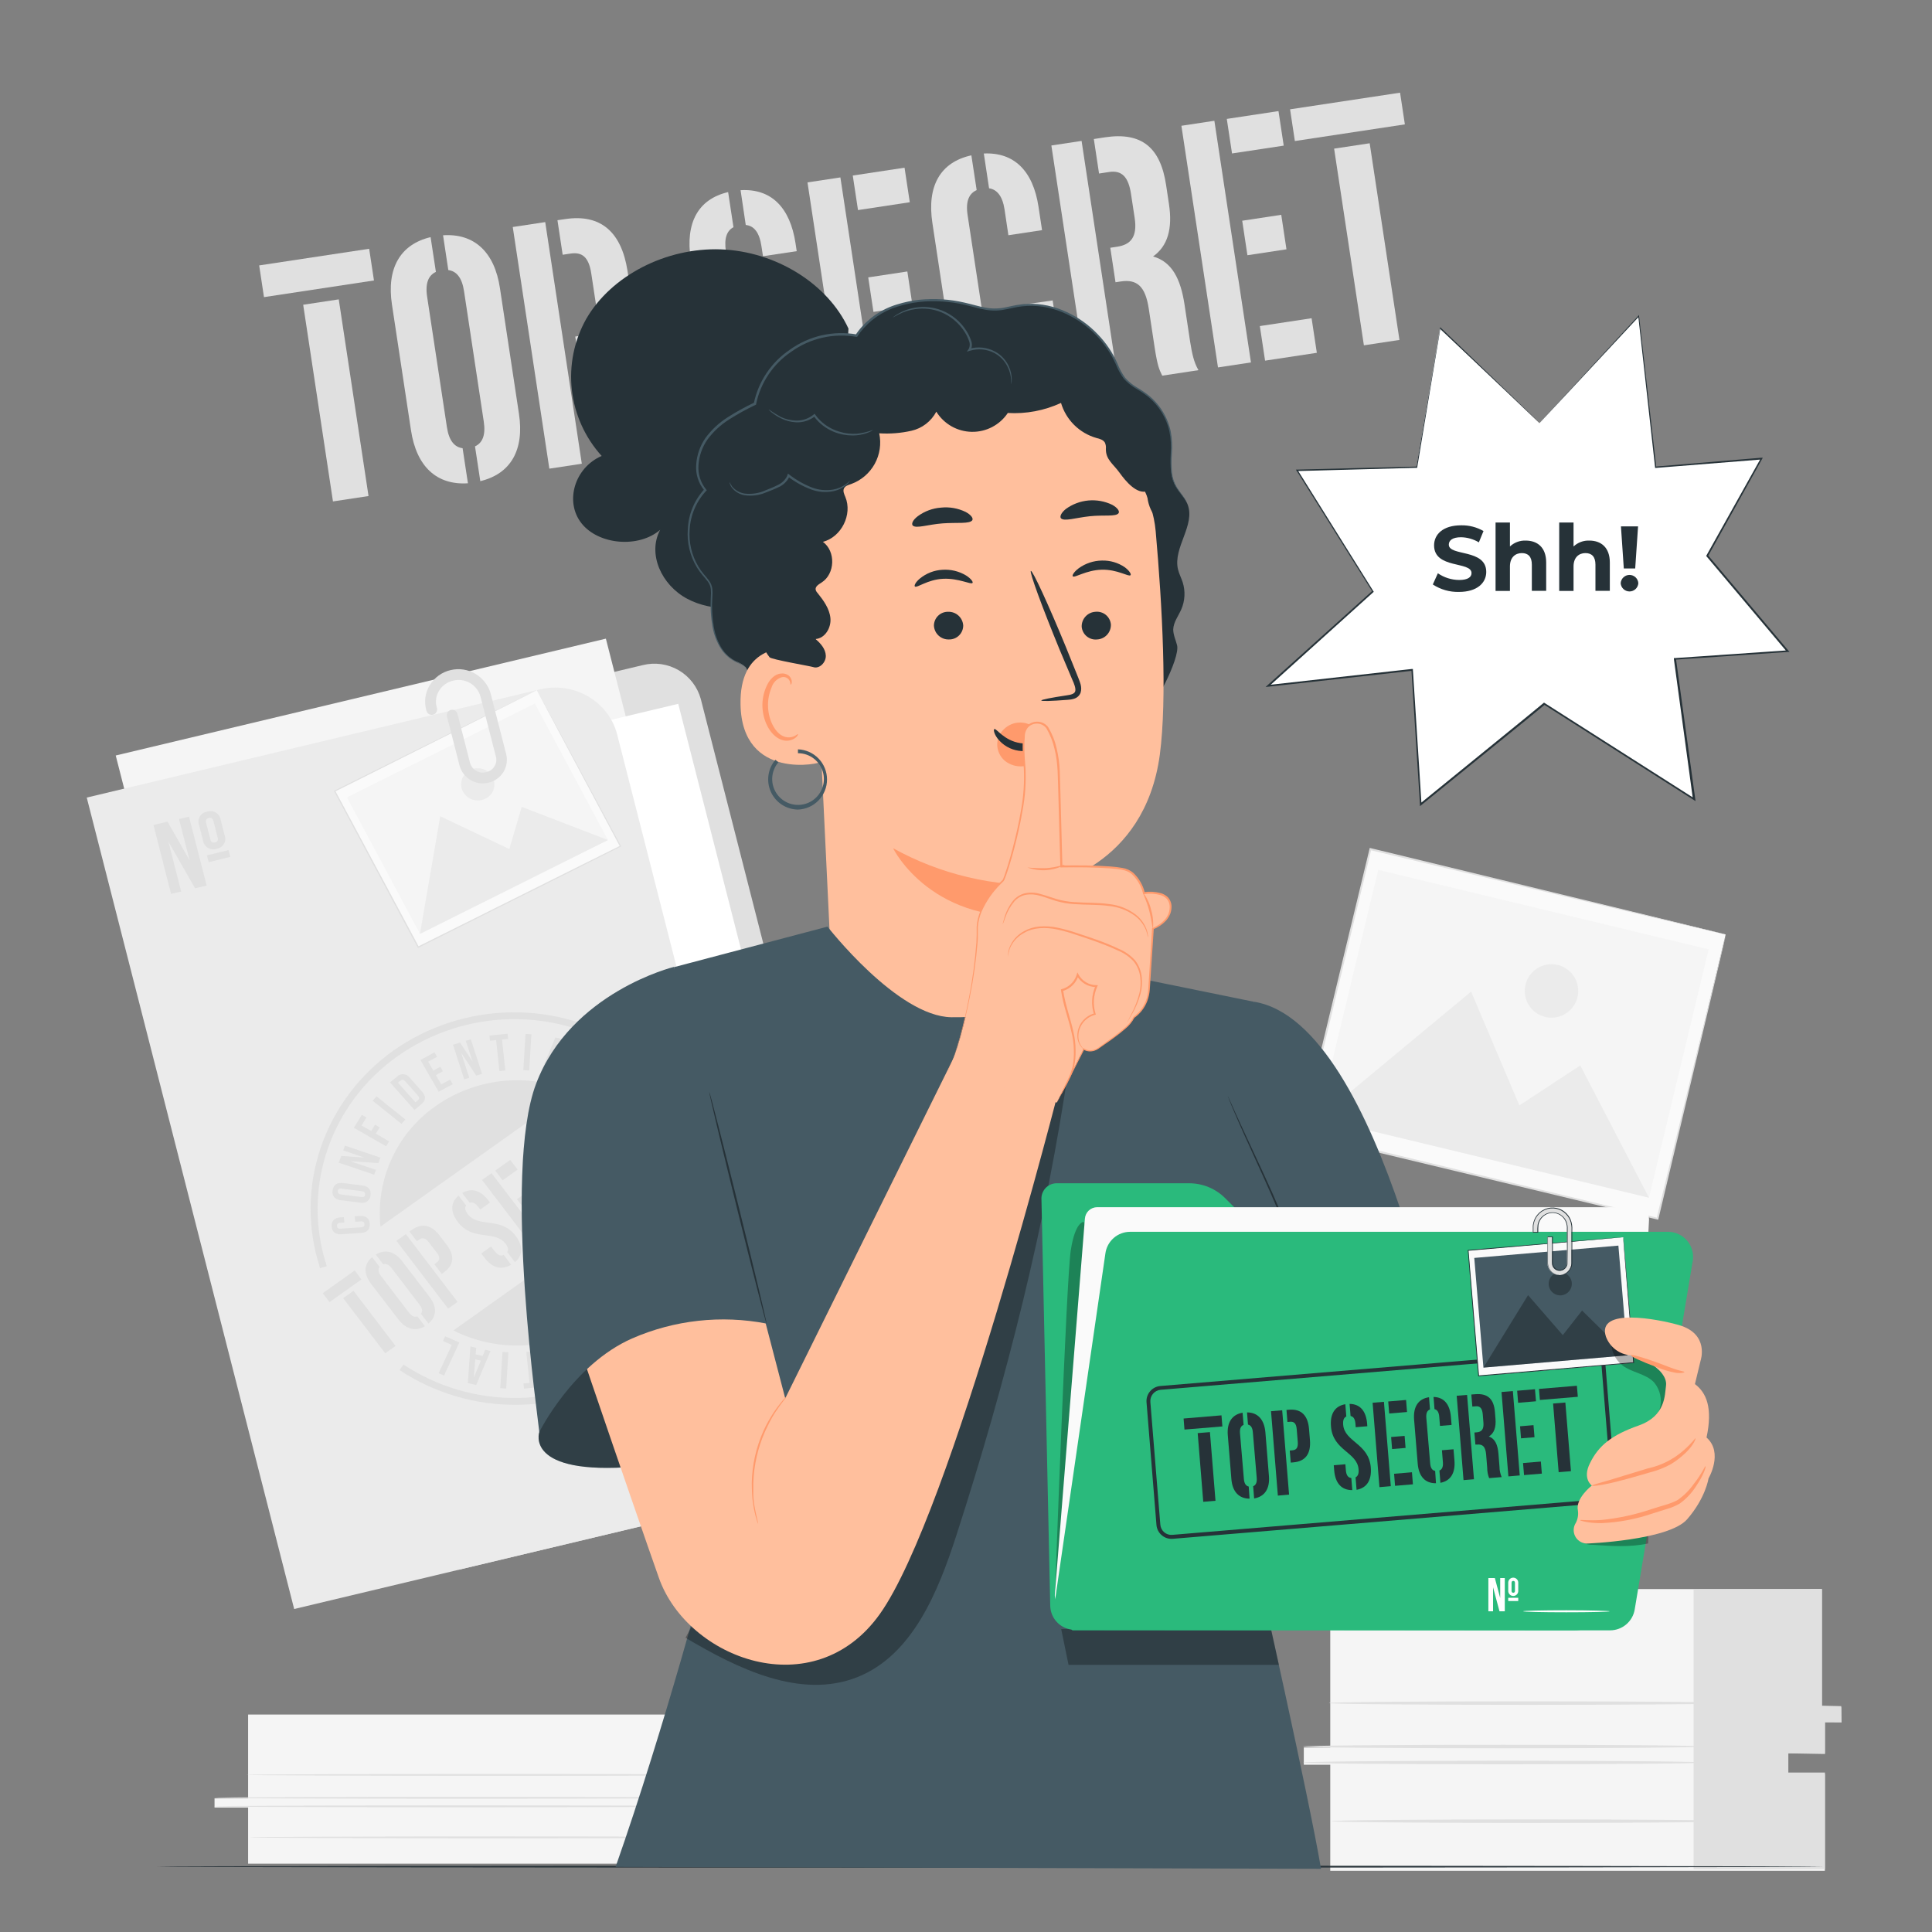<svg width="140" height="140" viewBox="0 0 140 140" fill="none" xmlns="http://www.w3.org/2000/svg">
<rect x="0" y="0" width="140" height="140" fill="#808080" stroke="none"/>
<path d="M99.297 61.522L94.347 82.109L120.098 88.3L125.048 67.714L99.297 61.522Z" fill="#FAFAFA"/>
<path d="M125.054 67.721L124.928 67.696L124.567 67.612L123.167 67.284L117.88 66.033L99.285 61.6L99.369 61.55C97.897 67.676 96.211 74.71 94.425 82.135L94.36 82.04L120.12 88.248L120.042 88.293C121.548 82.099 122.794 76.961 123.665 73.369C124.105 71.574 124.449 70.165 124.687 69.199C124.805 68.721 124.894 68.359 124.967 68.102C125.04 67.844 125.065 67.721 125.065 67.721C125.065 67.721 125.04 67.844 124.984 68.091C124.928 68.337 124.838 68.707 124.729 69.183C124.499 70.146 124.169 71.551 123.743 73.346C122.884 76.95 121.657 82.105 120.176 88.323L120.159 88.385L120.098 88.371L94.338 82.189L94.262 82.172L94.282 82.096C96.074 74.662 97.765 67.637 99.241 61.511L99.257 61.443L99.325 61.46L117.953 65.977L123.2 67.259L124.583 67.601L124.936 67.687L125.054 67.721Z" fill="#E0E0E0"/>
<path d="M99.874 63.034L95.547 81.029L119.49 86.786L123.817 68.791L99.874 63.034Z" fill="#F5F5F5"/>
<path d="M95.55 81.032L106.602 71.856L110.099 80.102L114.512 77.207L119.493 86.792L95.55 81.032Z" fill="#EBEBEB"/>
<path d="M114.31 72.263C114.22 72.635 114.022 72.972 113.74 73.232C113.459 73.492 113.107 73.663 112.728 73.722C112.35 73.782 111.962 73.728 111.614 73.567C111.266 73.407 110.974 73.147 110.774 72.82C110.574 72.493 110.475 72.114 110.49 71.731C110.506 71.349 110.634 70.979 110.859 70.669C111.085 70.359 111.397 70.123 111.756 69.99C112.116 69.858 112.507 69.835 112.879 69.924C113.127 69.984 113.36 70.091 113.567 70.241C113.773 70.39 113.947 70.579 114.08 70.796C114.213 71.014 114.302 71.255 114.341 71.507C114.381 71.758 114.37 72.015 114.31 72.263Z" fill="#EBEBEB"/>
<path d="M26.581 52.956L46.581 48.196C47.463 47.977 48.395 48.11 49.18 48.568C49.965 49.027 50.539 49.773 50.781 50.649L58.17 79.551L63.123 81.46C63.63 81.652 64.083 81.961 64.445 82.363C64.807 82.765 65.068 83.247 65.207 83.77L69.762 101.592C69.866 102.026 69.882 102.476 69.81 102.915C69.738 103.355 69.579 103.776 69.343 104.154C69.106 104.532 68.797 104.859 68.433 105.116C68.069 105.374 67.658 105.556 67.223 105.652L33.236 113.75L26.581 52.956Z" fill="#E0E0E0"/>
<path d="M56.585 95.875L21.065 104.342L8.386 54.746L43.904 46.279L56.585 95.875Z" fill="#F5F5F5"/>
<path d="M62.429 102.95L25.222 111.821L11.942 59.87L49.148 51.002L62.429 102.95Z" fill="white"/>
<path d="M6.286 57.795L21.317 116.595L61.228 107.075C61.713 106.968 62.173 106.765 62.579 106.479C62.985 106.192 63.33 105.827 63.594 105.405C63.857 104.984 64.034 104.514 64.113 104.023C64.192 103.532 64.173 103.03 64.056 102.547L57.456 76.72C57.259 75.976 56.877 75.295 56.344 74.739C55.812 74.184 55.147 73.773 54.413 73.545L49.515 71.982L44.722 53.222C44.108 50.826 41.6 49.361 39.122 49.955L6.286 57.795Z" fill="#EBEBEB"/>
<path d="M68.219 102.152L65.565 102.785L61.185 85.649L63.837 85.016L68.219 102.152Z" fill="#EBEBEB"/>
<path d="M23.68 91.748L23.195 91.896C21.291 86.08 23.43 79.741 28.515 76.124C31.007 74.371 33.967 73.407 37.012 73.358C40.058 73.308 43.048 74.174 45.595 75.844L45.315 76.25C42.854 74.637 39.965 73.802 37.023 73.852C34.082 73.902 31.223 74.835 28.818 76.53C23.907 80.013 21.84 86.134 23.68 91.748Z" fill="#E0E0E0"/>
<path d="M46.077 99.025C43.579 100.785 40.609 101.751 37.554 101.797C34.499 101.842 31.502 100.966 28.952 99.282L29.232 98.879C31.692 100.502 34.584 101.347 37.531 101.302C40.477 101.258 43.342 100.326 45.752 98.63C48.08 96.994 49.841 94.675 50.792 91.994C51.712 89.412 51.81 86.609 51.072 83.969L51.562 83.84C52.328 86.574 52.23 89.478 51.282 92.153C50.299 94.927 48.48 97.327 46.077 99.025Z" fill="#E0E0E0"/>
<path d="M41.393 79.058C39.796 78.397 38.057 78.15 36.34 78.341C34.622 78.532 32.98 79.154 31.567 80.15C30.182 81.117 29.081 82.437 28.378 83.973C27.675 85.509 27.396 87.206 27.569 88.886L41.393 79.058Z" fill="#E0E0E0"/>
<path d="M32.855 96.41C34.514 97.244 36.368 97.612 38.22 97.475C40.072 97.338 41.852 96.701 43.37 95.631C44.858 94.594 46.016 93.149 46.706 91.471C47.397 89.793 47.589 87.952 47.261 86.167L32.855 96.41Z" fill="#E0E0E0"/>
<path d="M26.194 92.711L25.704 92.064L23.389 93.71L23.879 94.357L26.194 92.711Z" fill="#E0E0E0"/>
<path d="M24.867 94.069L27.916 98.067L28.663 97.532L25.617 93.537L24.867 94.069Z" fill="#E0E0E0"/>
<path d="M47.897 77.28L47.407 76.636L45.088 78.282L45.581 78.926L47.897 77.28Z" fill="#E0E0E0"/>
<path d="M46.57 78.638L49.619 82.636L50.367 82.104L47.32 78.106L46.57 78.638Z" fill="#E0E0E0"/>
<path d="M30.24 95.388C30.044 95.458 29.843 95.388 29.627 95.108L27.605 92.456C27.392 92.176 27.381 91.966 27.507 91.806L26.967 91.098C26.357 91.611 26.331 92.299 26.894 93.038L28.854 95.592C29.414 96.329 30.106 96.51 30.794 96.102L30.24 95.388Z" fill="#E0E0E0"/>
<path d="M27.23 90.908L27.77 91.619C27.966 91.549 28.171 91.619 28.384 91.899L30.405 94.55C30.621 94.83 30.629 95.04 30.503 95.2L31.046 95.908C31.654 95.396 31.679 94.704 31.119 93.968L29.159 91.414C28.61 90.681 27.922 90.499 27.23 90.908Z" fill="#E0E0E0"/>
<path d="M29.411 89.429L28.725 89.916L32.471 94.828L33.155 94.34L29.411 89.429Z" fill="#E0E0E0"/>
<path d="M29.829 89.13L29.672 89.244L30.207 89.944L30.366 89.832C30.604 89.664 30.817 89.684 31.086 90.034L31.646 90.77C31.926 91.123 31.867 91.33 31.629 91.496L31.472 91.608L32.007 92.31L32.164 92.198C32.914 91.664 32.956 90.975 32.357 90.188L31.87 89.55C31.273 88.76 30.579 88.598 29.829 89.13Z" fill="#E0E0E0"/>
<path d="M38.287 86.31L37.461 86.898L37.996 87.598L38.822 87.013L38.287 86.31Z" fill="#E0E0E0"/>
<path d="M35.622 85.014L34.93 85.504L38.674 90.418L39.368 89.925L35.622 85.014Z" fill="#E0E0E0"/>
<path d="M35.885 84.826L36.42 85.529L37.509 84.753L36.974 84.053L35.885 84.826Z" fill="#E0E0E0"/>
<path d="M39.629 89.74L40.718 88.965L40.183 88.262L39.094 89.037L39.629 89.74Z" fill="#E0E0E0"/>
<path d="M41.622 87.29C41.426 87.366 41.224 87.29 41.006 87.01L38.984 84.358C38.769 84.078 38.76 83.863 38.892 83.703L38.36 82.998C37.727 83.513 37.713 84.199 38.282 84.958L40.227 87.511C40.788 88.259 41.479 88.449 42.188 88.018L41.622 87.29Z" fill="#E0E0E0"/>
<path d="M38.615 82.819L39.155 83.527C39.348 83.463 39.55 83.527 39.763 83.807L40.163 84.333L40.871 83.829L40.508 83.35C39.953 82.631 39.292 82.432 38.615 82.819Z" fill="#E0E0E0"/>
<path d="M41.784 86.464C41.994 86.744 42.003 86.946 41.882 87.102L42.428 87.816C43.008 87.307 43.008 86.638 42.453 85.912L41.958 85.26L41.249 85.764L41.784 86.464Z" fill="#E0E0E0"/>
<path d="M40.701 81.402L40.065 81.855L43.809 86.766L44.445 86.316L40.701 81.402Z" fill="#E0E0E0"/>
<path d="M45.601 84.56L45.024 83.804C44.635 83.292 44.229 83.006 43.731 83.113C43.941 82.712 43.845 82.273 43.451 81.766L43.157 81.379C42.577 80.623 41.961 80.489 41.197 81.041L40.961 81.206L41.496 81.909L41.72 81.76C41.986 81.573 42.221 81.645 42.487 81.995L42.857 82.48C43.157 82.872 43.081 83.121 42.804 83.32L42.658 83.421L43.193 84.123L43.305 84.045C43.644 83.801 43.924 83.866 44.271 84.325L44.859 85.098C44.997 85.317 45.177 85.508 45.388 85.658L46.15 85.117C45.931 84.971 45.744 84.781 45.601 84.56Z" fill="#E0E0E0"/>
<path d="M43.495 79.414L42.804 79.909L46.547 84.82L47.242 84.328L43.495 79.414Z" fill="#E0E0E0"/>
<path d="M46.158 80.716L45.335 81.298L45.87 82.001L46.693 81.416L46.158 80.716Z" fill="#E0E0E0"/>
<path d="M47.502 84.14L48.591 83.367L48.056 82.667L46.967 83.44L47.502 84.14Z" fill="#E0E0E0"/>
<path d="M43.758 79.229L44.293 79.932L45.38 79.156L44.845 78.456L43.758 79.229Z" fill="#E0E0E0"/>
<path d="M36.509 90.938C36.302 91.034 36.089 90.978 35.859 90.678L35.58 90.325L34.871 90.829L35.101 91.132C35.661 91.874 36.344 92.064 37.035 91.647L36.509 90.938Z" fill="#E0E0E0"/>
<path d="M34.034 87.161C34.23 87.086 34.429 87.161 34.647 87.441L34.801 87.646L35.51 87.142L35.392 86.988C34.832 86.254 34.174 86.055 33.494 86.45L34.034 87.161Z" fill="#E0E0E0"/>
<path d="M33.897 87.982C33.69 87.702 33.667 87.508 33.777 87.354L33.233 86.64C32.626 87.15 32.623 87.825 33.186 88.561C34.255 89.961 35.865 89.121 36.635 90.124C36.834 90.384 36.857 90.58 36.756 90.734L37.316 91.459C37.909 90.947 37.912 90.275 37.355 89.544C36.277 88.138 34.67 88.99 33.897 87.982Z" fill="#E0E0E0"/>
<path d="M25.704 88.138L26.065 88.113C26.499 88.085 26.762 88.278 26.793 88.673C26.824 89.068 26.6 89.32 26.155 89.343L24.755 89.438C24.321 89.469 24.058 89.275 24.03 88.878C24.002 88.48 24.231 88.248 24.665 88.217L24.92 88.2L24.951 88.589L24.671 88.609C24.478 88.609 24.408 88.71 24.419 88.838C24.43 88.967 24.508 89.049 24.699 89.034L26.163 88.934C26.356 88.92 26.421 88.833 26.412 88.701C26.404 88.57 26.326 88.494 26.132 88.508L25.743 88.533L25.704 88.138Z" fill="#E0E0E0"/>
<path d="M24.693 86.971C24.259 86.915 24.044 86.666 24.097 86.265C24.15 85.865 24.427 85.675 24.858 85.728L26.258 85.904C26.69 85.957 26.905 86.207 26.852 86.61C26.846 86.699 26.82 86.785 26.776 86.863C26.732 86.94 26.672 87.007 26.599 87.059C26.526 87.11 26.442 87.144 26.354 87.159C26.266 87.174 26.176 87.169 26.09 87.145L24.693 86.971ZM26.174 86.739C26.368 86.764 26.454 86.691 26.454 86.562C26.454 86.433 26.412 86.341 26.219 86.316L24.763 86.134C24.57 86.109 24.483 86.181 24.483 86.313C24.483 86.445 24.528 86.534 24.718 86.556L26.174 86.739Z" fill="#E0E0E0"/>
<path d="M25.382 84.146L27.241 84.773L27.116 85.12L24.548 84.255L24.727 83.765L26.407 83.882L24.87 83.365L24.996 83.017L27.564 83.885L27.418 84.28L25.382 84.146Z" fill="#E0E0E0"/>
<path d="M26.9 81.956L27.18 81.5L27.513 81.69L27.233 82.149L28.199 82.709L27.981 83.065L25.643 81.724L26.219 80.786L26.555 80.976L26.194 81.561L26.9 81.956Z" fill="#E0E0E0"/>
<path d="M27.003 79.761L27.283 79.444L29.372 81.124L29.092 81.441L27.003 79.761Z" fill="#E0E0E0"/>
<path d="M28.261 78.439L28.773 78.014C28.835 77.951 28.911 77.902 28.994 77.872C29.078 77.842 29.167 77.831 29.255 77.839C29.343 77.848 29.428 77.876 29.505 77.922C29.581 77.967 29.645 78.029 29.694 78.103L30.59 79.111C30.87 79.43 30.87 79.736 30.546 80.004L30.033 80.43L28.261 78.439ZM28.837 78.453L30.106 79.876L30.288 79.724C30.392 79.638 30.405 79.537 30.288 79.394L29.367 78.358C29.241 78.215 29.131 78.218 29.031 78.302L28.837 78.453Z" fill="#E0E0E0"/>
<path d="M31.396 77.579L31.909 77.299L32.099 77.627L31.587 77.907L31.973 78.579L32.617 78.235L32.808 78.562L31.788 79.108L30.467 76.815L31.486 76.255L31.674 76.583L31.03 76.93L31.396 77.579Z" fill="#E0E0E0"/>
<path d="M33.416 76.283L34.004 78.097L33.637 78.21L32.825 75.704L33.337 75.549L34.242 76.921L33.754 75.421L34.118 75.311L34.93 77.817L34.513 77.944L33.416 76.283Z" fill="#E0E0E0"/>
<path d="M35.468 75.04L36.781 74.911L36.82 75.284L36.378 75.328L36.616 77.568L36.19 77.61L35.952 75.37L35.507 75.415L35.468 75.04Z" fill="#E0E0E0"/>
<path d="M38.08 74.922L38.508 74.948L38.349 77.568L37.923 77.546L38.08 74.922Z" fill="#E0E0E0"/>
<path d="M40.664 77.969L40.245 77.874L40.284 77.395L39.774 77.28L39.592 77.728L39.209 77.644L40.245 75.18L40.852 75.314L40.664 77.969ZM39.908 76.947L40.312 77.034L40.418 75.695L39.908 76.947Z" fill="#E0E0E0"/>
<path d="M42.577 75.855L42.966 76.023L42.014 78.078L42.655 78.358L42.496 78.7L41.465 78.254L42.577 75.855Z" fill="#E0E0E0"/>
<path d="M49.048 87.399L48.687 87.424C48.253 87.455 47.989 87.262 47.959 86.865C47.928 86.467 48.163 86.232 48.597 86.204L49.997 86.106C50.431 86.078 50.694 86.268 50.722 86.666C50.75 87.063 50.521 87.296 50.087 87.326L49.84 87.36L49.812 86.971L50.092 86.951C50.285 86.937 50.355 86.85 50.344 86.719C50.333 86.587 50.255 86.512 50.064 86.526L48.6 86.624C48.407 86.638 48.342 86.725 48.353 86.856C48.365 86.988 48.438 87.066 48.633 87.052L49.023 87.024L49.048 87.399Z" fill="#E0E0E0"/>
<path d="M50.061 88.57C50.492 88.623 50.708 88.872 50.655 89.275C50.648 89.364 50.623 89.451 50.579 89.528C50.535 89.606 50.474 89.673 50.401 89.725C50.329 89.776 50.245 89.811 50.157 89.826C50.069 89.841 49.979 89.837 49.893 89.813L48.493 89.636C48.405 89.639 48.316 89.621 48.236 89.585C48.155 89.549 48.083 89.495 48.026 89.427C47.969 89.359 47.928 89.279 47.906 89.193C47.884 89.107 47.882 89.018 47.9 88.931C47.953 88.528 48.23 88.34 48.661 88.393L50.061 88.57ZM48.577 88.799C48.384 88.777 48.297 88.85 48.283 88.978C48.269 89.107 48.328 89.2 48.518 89.225L49.974 89.407C50.168 89.429 50.254 89.356 50.268 89.228C50.282 89.099 50.224 89.006 50.033 88.981L48.577 88.799Z" fill="#E0E0E0"/>
<path d="M49.37 91.395L47.511 90.768L47.636 90.418L50.204 91.28L50.025 91.767L48.345 91.65L49.882 92.168L49.756 92.515L47.188 91.65L47.334 91.249L49.37 91.395Z" fill="#E0E0E0"/>
<path d="M47.852 93.582L47.572 94.041L47.239 93.85L47.519 93.391L46.553 92.831L46.771 92.478L49.109 93.817L48.532 94.755L48.199 94.564L48.557 93.982L47.852 93.582Z" fill="#E0E0E0"/>
<path d="M47.749 95.78L47.469 96.096L45.38 94.416L45.66 94.1L47.749 95.78Z" fill="#E0E0E0"/>
<path d="M46.48 97.101L45.968 97.527C45.905 97.59 45.829 97.638 45.746 97.668C45.663 97.698 45.573 97.709 45.485 97.7C45.397 97.691 45.312 97.662 45.236 97.617C45.16 97.571 45.095 97.508 45.047 97.434L44.151 96.429C43.87 96.11 43.87 95.805 44.195 95.536L44.708 95.11L46.48 97.101ZM45.903 97.084L44.635 95.662L44.453 95.816C44.349 95.9 44.335 96.004 44.453 96.146L45.374 97.18C45.5 97.322 45.609 97.322 45.71 97.236L45.903 97.084Z" fill="#E0E0E0"/>
<path d="M43.355 97.958L42.843 98.238L42.653 97.91L43.165 97.63L42.779 96.958L42.135 97.306L41.944 96.978L42.964 96.418L44.285 98.714L43.266 99.274L43.078 98.946L43.722 98.599L43.355 97.958Z" fill="#E0E0E0"/>
<path d="M41.337 99.254L40.749 97.44L41.115 97.331L41.927 99.837L41.415 99.991L40.511 98.616L40.998 100.117L40.634 100.226L39.822 97.723L40.239 97.594L41.337 99.254Z" fill="#E0E0E0"/>
<path d="M39.284 100.492L37.971 100.624L37.932 100.249L38.374 100.207L38.136 97.967L38.562 97.925L38.8 100.165L39.245 100.12L39.284 100.492Z" fill="#E0E0E0"/>
<path d="M36.68 100.615L36.252 100.593L36.412 97.969L36.837 97.994L36.68 100.615Z" fill="#E0E0E0"/>
<path d="M34.087 97.572L34.508 97.664L34.468 98.145L34.978 98.257L35.16 97.809L35.544 97.894L34.508 100.36L33.9 100.223L34.087 97.572ZM34.843 98.594L34.44 98.504L34.334 99.842L34.843 98.594Z" fill="#E0E0E0"/>
<path d="M32.175 99.68L31.786 99.509L32.738 97.457L32.096 97.177L32.256 96.832L33.286 97.281L32.175 99.68Z" fill="#E0E0E0"/>
<path d="M12.203 60.984L13.127 64.602L12.396 64.775L11.119 59.78L12.138 59.539L13.737 62.339L12.973 59.352L13.698 59.178L14.975 64.17L14.135 64.369L12.203 60.984Z" fill="#E0E0E0"/>
<path d="M14.428 59.794C14.389 59.692 14.373 59.582 14.382 59.473C14.392 59.364 14.426 59.258 14.482 59.164C14.538 59.069 14.615 58.989 14.706 58.929C14.798 58.869 14.902 58.831 15.011 58.817C15.115 58.781 15.227 58.768 15.337 58.78C15.447 58.792 15.553 58.828 15.647 58.886C15.741 58.944 15.821 59.022 15.882 59.115C15.942 59.207 15.982 59.312 15.996 59.422L16.276 60.528C16.316 60.63 16.332 60.74 16.323 60.849C16.313 60.958 16.279 61.064 16.223 61.158C16.167 61.252 16.09 61.333 15.999 61.392C15.907 61.453 15.803 61.491 15.694 61.505C15.59 61.541 15.479 61.553 15.369 61.541C15.259 61.528 15.153 61.492 15.059 61.434C14.965 61.377 14.885 61.299 14.824 61.206C14.764 61.114 14.724 61.01 14.709 60.9L14.428 59.794ZM15.238 60.805C15.296 61.035 15.411 61.085 15.582 61.048C15.753 61.012 15.829 60.906 15.77 60.679L15.47 59.514C15.414 59.287 15.291 59.234 15.126 59.273C14.96 59.312 14.882 59.413 14.938 59.643L15.238 60.805ZM16.556 61.6L16.683 62.093L15.12 62.477L14.994 61.984L16.556 61.6Z" fill="#E0E0E0"/>
<path d="M38.904 50.008L44.96 61.32L30.31 68.636L24.254 57.325L38.904 50.008Z" fill="#FAFAFA"/>
<path d="M38.903 50.011L38.833 50.047L38.629 50.151L37.836 50.554L34.843 52.06L24.273 57.361L24.293 57.305L30.352 68.614L30.288 68.594L44.94 61.286L44.923 61.34L40.55 53.124L39.332 50.828C39.194 50.562 39.085 50.361 39.012 50.221C38.94 50.081 38.903 50.011 38.903 50.011C38.903 50.011 38.942 50.075 39.018 50.209L39.34 50.806L40.575 53.088L44.996 61.303L45.013 61.337L44.979 61.353L30.33 68.675L30.288 68.698L30.265 68.656C28.081 64.571 26.018 60.709 24.214 57.344L24.195 57.305L24.234 57.288L34.846 52.013L37.842 50.529L38.634 50.139L38.836 50.041L38.903 50.011Z" fill="#E0E0E0"/>
<path d="M30.433 67.67L44.055 60.872L38.76 50.982L25.141 57.784L30.433 67.67Z" fill="#F5F5F5"/>
<path d="M30.433 67.671L31.9 59.15L36.907 61.525L37.806 58.47L44.055 60.872L30.433 67.671Z" fill="#EBEBEB"/>
<path d="M35.695 56.302C35.767 56.439 35.811 56.589 35.824 56.742C35.837 56.897 35.819 57.052 35.771 57.198C35.722 57.345 35.645 57.48 35.543 57.596C35.441 57.712 35.316 57.807 35.177 57.873C34.893 58.015 34.566 58.042 34.263 57.949C33.96 57.855 33.704 57.649 33.55 57.372C33.478 57.235 33.434 57.086 33.421 56.932C33.408 56.778 33.426 56.623 33.475 56.476C33.523 56.33 33.601 56.194 33.703 56.078C33.804 55.962 33.929 55.868 34.068 55.801C34.351 55.658 34.679 55.63 34.982 55.724C35.286 55.817 35.541 56.025 35.695 56.302Z" fill="#EBEBEB"/>
<path d="M35 56.767C34.614 56.771 34.237 56.645 33.929 56.411C33.621 56.177 33.4 55.847 33.3 55.474L32.39 51.923C32.364 51.822 32.38 51.715 32.433 51.625C32.486 51.536 32.572 51.471 32.673 51.444C32.774 51.419 32.881 51.434 32.971 51.487C33.061 51.54 33.126 51.626 33.152 51.727L34.059 55.281C34.128 55.524 34.289 55.731 34.508 55.857C34.728 55.983 34.987 56.018 35.233 55.955C35.357 55.927 35.475 55.874 35.579 55.8C35.683 55.725 35.77 55.63 35.837 55.521C35.899 55.421 35.94 55.309 35.957 55.193C35.974 55.076 35.968 54.958 35.938 54.844L34.818 50.47C34.702 50.058 34.429 49.707 34.059 49.493C33.688 49.278 33.248 49.217 32.833 49.322C32.622 49.37 32.423 49.46 32.247 49.587C32.072 49.713 31.923 49.874 31.811 50.059C31.706 50.23 31.636 50.42 31.607 50.619C31.577 50.818 31.587 51.02 31.637 51.215L31.665 51.321C31.688 51.421 31.671 51.525 31.618 51.613C31.565 51.7 31.48 51.763 31.381 51.788C31.282 51.814 31.177 51.8 31.089 51.749C31 51.699 30.935 51.615 30.906 51.517L30.878 51.408C30.802 51.113 30.785 50.806 30.83 50.504C30.875 50.202 30.98 49.913 31.139 49.653C31.305 49.379 31.525 49.141 31.784 48.953C32.044 48.764 32.339 48.63 32.651 48.558C33.264 48.411 33.91 48.508 34.453 48.829C34.996 49.15 35.393 49.669 35.56 50.277L36.68 54.651C36.734 54.865 36.745 55.089 36.712 55.308C36.68 55.527 36.604 55.738 36.49 55.927C36.37 56.126 36.211 56.298 36.023 56.434C35.835 56.57 35.621 56.666 35.395 56.717C35.266 56.749 35.133 56.766 35 56.767Z" fill="#E0E0E0"/>
<path d="M26.751 18.027L18.781 19.233L19.129 21.531L27.099 20.324L26.751 18.027Z" fill="#E0E0E0"/>
<path d="M24.547 21.693L21.97 22.083L24.128 36.335L26.705 35.945L24.547 21.693Z" fill="#E0E0E0"/>
<path d="M101.454 6.716L93.483 7.922L93.831 10.22L101.802 9.013L101.454 6.716Z" fill="#E0E0E0"/>
<path d="M99.252 10.381L96.675 10.771L98.833 25.023L101.41 24.633L99.252 10.381Z" fill="#E0E0E0"/>
<path d="M33.522 32.48C32.945 32.402 32.536 31.954 32.385 30.954L30.951 21.498C30.8 20.499 31.06 19.947 31.587 19.704L31.203 17.184C28.997 17.707 28.003 19.446 28.403 22.072L29.781 31.178C30.178 33.804 31.643 35.171 33.908 35.02L33.522 32.48Z" fill="#E0E0E0"/>
<path d="M32.105 17.049L32.486 19.569C33.063 19.648 33.474 20.096 33.625 21.095L35.056 30.551C35.207 31.553 34.95 32.102 34.421 32.346L34.804 34.866C37.013 34.339 38.007 32.6 37.604 29.974L36.229 20.888C35.84 18.264 34.367 16.898 32.105 17.049Z" fill="#E0E0E0"/>
<path d="M39.509 16.094L37.156 16.45L39.807 33.961L42.16 33.604L39.509 16.094Z" fill="#E0E0E0"/>
<path d="M40.956 15.876L40.395 15.957L40.773 18.46L41.334 18.376C42.154 18.253 42.661 18.584 42.848 19.835L43.246 22.462C43.436 23.713 43.053 24.181 42.23 24.304L41.686 24.388L42.064 26.88L42.624 26.799C45.203 26.407 46.239 24.69 45.813 21.887L45.469 19.611C45.029 16.82 43.532 15.484 40.956 15.876Z" fill="#E0E0E0"/>
<path d="M65.75 19.672L62.915 20.101L63.294 22.601L66.128 22.172L65.75 19.672Z" fill="#E0E0E0"/>
<path d="M60.898 12.856L58.514 13.217L61.166 30.727L63.549 30.366L60.898 12.856Z" fill="#E0E0E0"/>
<path d="M65.547 12.152L61.795 12.72L62.174 15.223L65.926 14.655L65.547 12.152Z" fill="#E0E0E0"/>
<path d="M67.818 27.161L64.067 27.729L64.446 30.231L68.197 29.663L67.818 27.161Z" fill="#E0E0E0"/>
<path d="M72.705 26.541C72.117 26.48 71.7 26.049 71.549 25.035L70.115 15.579C69.961 14.566 70.23 14.017 70.773 13.776L70.389 11.256C68.121 11.755 67.161 13.496 67.564 16.156L68.942 25.262C69.345 27.924 70.779 29.302 73.091 29.106L72.705 26.541Z" fill="#E0E0E0"/>
<path d="M71.291 11.124L71.672 13.644C72.232 13.731 72.638 14.182 72.792 15.168L73.072 17.046L75.511 16.677L75.253 14.974C74.861 12.393 73.492 11.018 71.291 11.124Z" fill="#E0E0E0"/>
<path d="M74.219 24.64C74.368 25.628 74.116 26.16 73.603 26.404L73.987 28.955C76.124 28.395 77.025 26.687 76.63 24.097L76.28 21.77L73.841 22.12L74.219 24.64Z" fill="#E0E0E0"/>
<path d="M78.376 10.211L76.186 10.542L78.838 28.053L81.028 27.721L78.376 10.211Z" fill="#E0E0E0"/>
<path d="M86.24 24.752L85.832 22.05C85.552 20.224 84.933 18.97 83.555 18.584C84.616 17.833 84.98 16.576 84.706 14.776L84.499 13.401C84.09 10.699 82.74 9.548 80.066 9.951L79.263 10.075L79.641 12.575L80.374 12.463C81.29 12.326 81.774 12.816 81.959 14.067L82.222 15.792C82.435 17.192 81.917 17.733 80.954 17.878L80.456 17.954L80.834 20.454L81.217 20.395C82.388 20.219 82.995 20.742 83.242 22.355L83.659 25.108C83.874 26.533 84.009 26.788 84.219 27.222L86.845 26.824C86.498 26.225 86.38 25.603 86.24 24.752Z" fill="#E0E0E0"/>
<path d="M87.998 8.752L85.609 9.114L88.26 26.625L90.649 26.263L87.998 8.752Z" fill="#E0E0E0"/>
<path d="M92.844 15.566L90.015 15.995L90.393 18.495L93.222 18.066L92.844 15.566Z" fill="#E0E0E0"/>
<path d="M95.043 23.06L91.293 23.628L91.672 26.134L95.423 25.566L95.043 23.06Z" fill="#E0E0E0"/>
<path d="M92.644 8.05L88.898 8.617L89.277 11.12L93.023 10.553L92.644 8.05Z" fill="#E0E0E0"/>
<path d="M55.082 29.235C54.441 29.212 53.987 28.79 53.825 27.717L53.637 26.468L51.198 26.838L51.361 27.91C51.761 30.556 53.181 31.934 55.465 31.761L55.082 29.235Z" fill="#E0E0E0"/>
<path d="M54.04 16.302C54.628 16.366 55.023 16.814 55.177 17.839L55.289 18.567L57.733 18.2L57.649 17.64C57.255 15.028 55.883 13.65 53.665 13.782L54.04 16.302Z" fill="#E0E0E0"/>
<path d="M52.604 18.231C52.458 17.262 52.668 16.719 53.15 16.464L52.763 13.919C50.571 14.434 49.655 16.159 50.053 18.797C50.809 23.8 55.952 23.71 56.493 27.314C56.633 28.244 56.423 28.773 55.966 29.033L56.358 31.615C58.523 31.077 59.438 29.355 59.044 26.748C58.293 21.745 53.15 21.84 52.604 18.231Z" fill="#E0E0E0"/>
<path d="M96.395 115.15V126.63H94.478V127.879H96.395V135.565H132.236V128.565H129.581V127.042H132.236V124.754H133.417V123.715H132.017V115.15H96.395Z" fill="#F5F5F5"/>
<path d="M122.727 115.184V135.442H132.244V128.447H129.59V127.053L132.244 127.101V124.813L133.448 124.816L133.426 123.634L132.023 123.601V115.15L122.727 115.184Z" fill="#E0E0E0"/>
<path d="M123.404 127.719C123.404 127.789 116.917 127.845 108.917 127.845C100.918 127.845 94.427 127.789 94.427 127.719C94.427 127.649 100.915 127.59 108.917 127.59C116.92 127.59 123.404 127.649 123.404 127.719Z" fill="#E0E0E0"/>
<path d="M123.404 126.56C123.404 126.63 116.917 126.686 108.917 126.686C100.918 126.686 94.427 126.63 94.427 126.56C94.427 126.49 100.915 126.431 108.917 126.431C116.92 126.431 123.404 126.482 123.404 126.56Z" fill="#E0E0E0"/>
<path d="M125.264 123.41C125.264 123.483 118.779 123.539 110.777 123.539C102.774 123.539 96.29 123.483 96.29 123.41C96.29 123.337 102.774 123.284 110.777 123.284C118.779 123.284 125.264 123.34 125.264 123.41Z" fill="#E0E0E0"/>
<path d="M125.44 131.97C125.44 132.04 118.953 132.096 110.953 132.096C102.953 132.096 96.466 132.04 96.466 131.97C96.466 131.9 102.951 131.841 110.953 131.841C118.955 131.841 125.44 131.897 125.44 131.97Z" fill="#E0E0E0"/>
<path d="M17.979 124.242V130.32H15.546V130.981H17.979V135.05H63.465V131.348H60.105V130.542H63.465V129.332H64.96V128.772H63.182V124.242H17.979Z" fill="#F5F5F5"/>
<path d="M51.386 124.261V134.982H63.465V131.281H60.094V130.542L63.465 130.567V129.357H64.991L64.96 128.733L63.182 128.713V124.242L51.386 124.261Z" fill="#E0E0E0"/>
<path d="M52.245 130.894C52.245 130.931 44.016 130.962 33.863 130.962C23.711 130.962 15.481 130.931 15.481 130.894C15.481 130.858 23.711 130.827 33.863 130.827C44.016 130.827 52.245 130.858 52.245 130.894Z" fill="#E0E0E0"/>
<path d="M52.245 130.276C52.245 130.315 44.016 130.343 33.863 130.343C23.711 130.343 15.481 130.315 15.481 130.276C15.481 130.236 23.711 130.208 33.863 130.208C44.016 130.208 52.245 130.239 52.245 130.276Z" fill="#E0E0E0"/>
<path d="M54.6 128.615C54.6 128.652 46.371 128.682 36.221 128.682C26.071 128.682 17.836 128.652 17.836 128.615C17.836 128.579 26.065 128.548 36.221 128.548C46.376 128.548 54.6 128.579 54.6 128.615Z" fill="#E0E0E0"/>
<path d="M54.832 133.143C54.832 133.182 46.603 133.21 36.453 133.21C26.303 133.21 18.068 133.182 18.068 133.143C18.068 133.104 26.298 133.076 36.453 133.076C46.609 133.076 54.832 133.106 54.832 133.143Z" fill="#E0E0E0"/>
<path d="M132.132 135.265C132.132 135.304 105.087 135.338 71.733 135.338C38.379 135.338 11.329 135.304 11.329 135.265C11.329 135.226 38.368 135.192 71.733 135.192C105.098 135.192 132.132 135.24 132.132 135.265Z" fill="#263238"/>
<path d="M111.549 30.663L104.345 23.777L102.637 33.866L93.963 34.093L99.467 42.868L91.879 49.703L102.318 48.544L102.939 58.285L111.894 51.002L122.755 57.921L121.366 47.745L129.531 47.177L123.71 40.267L127.644 33.225L119.977 33.858L118.745 22.907L111.549 30.663Z" fill="white"/>
<path d="M111.549 30.663C111.549 30.663 111.712 30.481 112.025 30.139C112.339 29.798 112.806 29.299 113.425 28.627L118.72 22.882L118.773 22.823V22.904C119.118 25.917 119.538 29.624 120.019 33.852L119.966 33.81L127.632 33.169H127.739L127.686 33.261L123.766 40.303V40.233L129.59 47.144L129.674 47.242H129.545L121.38 47.802L121.444 47.723L122.844 57.898L122.867 58.05L122.735 57.968L111.874 51.05H111.958L110.594 52.17L103.004 58.33L102.894 58.416V58.276C102.685 54.957 102.479 51.71 102.276 48.535L102.354 48.602L91.916 49.759L91.709 49.781L91.862 49.641L99.453 42.809V42.89C97.504 39.775 95.671 36.849 93.954 34.112L93.904 34.028H94.002L102.682 33.81L102.634 33.849C103.309 29.887 103.883 26.533 104.356 23.769V23.705L104.404 23.75L109.738 28.876L111.115 30.204L111.583 30.66L111.115 30.22C110.802 29.94 110.34 29.487 109.732 28.91L104.32 23.8L104.378 23.78C103.914 26.552 103.351 29.907 102.698 33.86V33.9H102.659L93.979 34.135L94.024 34.051L99.52 42.84L99.549 42.885L99.509 42.918L91.927 49.759L91.874 49.641L102.309 48.476H102.385V48.552C102.589 51.722 102.797 54.975 103.009 58.293L102.892 58.243L110.48 52.069L111.843 50.949L111.885 50.915L111.93 50.943L122.791 57.862L122.679 57.935C122.203 54.426 121.736 50.999 121.296 47.76V47.687H121.372L129.534 47.127L129.489 47.233L123.665 40.32L123.637 40.286L123.656 40.25L127.593 33.211L127.646 33.295L119.98 33.908H119.932V33.858C119.462 29.627 119.05 25.922 118.715 22.904L118.776 22.926L113.428 28.661L112.028 30.153C111.72 30.495 111.549 30.663 111.549 30.663Z" fill="#263238"/>
<path d="M103.827 42.353L104.193 41.541C104.646 41.854 105.183 42.023 105.733 42.028C106.375 42.028 106.632 41.815 106.632 41.527C106.632 40.653 103.919 41.247 103.919 39.519C103.919 38.727 104.56 38.066 105.879 38.066C106.447 38.054 107.007 38.198 107.5 38.48L107.164 39.301C106.773 39.067 106.327 38.939 105.871 38.931C105.232 38.931 104.986 39.172 104.986 39.466C104.986 40.326 107.699 39.746 107.699 41.446C107.699 42.227 107.052 42.893 105.719 42.893C105.048 42.91 104.388 42.721 103.827 42.353Z" fill="#263238"/>
<path d="M112.042 40.76V42.815H111.003V40.919C111.003 40.34 110.737 40.079 110.275 40.079C109.813 40.079 109.416 40.384 109.416 41.045V42.82H108.374V37.864H109.416V39.6C109.568 39.457 109.747 39.345 109.942 39.272C110.138 39.198 110.346 39.164 110.555 39.172C111.404 39.172 112.042 39.665 112.042 40.76Z" fill="#263238"/>
<path d="M116.654 40.76V42.815H115.612V40.919C115.612 40.34 115.346 40.079 114.884 40.079C114.422 40.079 114.025 40.384 114.025 41.045V42.82H112.986V37.864H114.025V39.6C114.177 39.457 114.357 39.345 114.553 39.271C114.749 39.198 114.958 39.164 115.167 39.172C116.013 39.172 116.654 39.665 116.654 40.76Z" fill="#263238"/>
<path d="M117.44 42.26C117.451 42.098 117.523 41.946 117.642 41.834C117.761 41.723 117.918 41.661 118.08 41.661C118.243 41.661 118.4 41.723 118.518 41.834C118.637 41.946 118.709 42.098 118.72 42.26C118.709 42.423 118.637 42.575 118.518 42.686C118.4 42.797 118.243 42.859 118.08 42.859C117.918 42.859 117.761 42.797 117.642 42.686C117.523 42.575 117.451 42.423 117.44 42.26ZM117.46 38.144H118.7L118.493 41.194H117.667L117.46 38.144Z" fill="#263238"/>
<path d="M52.237 18.071C48.261 17.926 44.285 19.975 42.479 23.111C41.602 24.675 41.238 26.475 41.439 28.256C41.64 30.038 42.396 31.711 43.599 33.04C41.639 33.88 40.897 36.355 42.14 37.923C43.383 39.491 46.287 39.732 47.838 38.394C46.906 40.141 47.931 42.395 49.798 43.389C51.666 44.383 54.141 44.229 56.09 43.352C58.038 42.476 59.52 40.939 60.642 39.278L61.483 23.811C59.979 20.552 56.213 18.217 52.237 18.071Z" fill="#263238"/>
<path d="M50.898 41.575C50.207 40.701 49.849 39.61 49.887 38.497C49.925 37.383 50.358 36.32 51.108 35.496C50.193 34.437 50.448 32.746 51.299 31.64C52.15 30.534 53.455 29.868 54.712 29.238C55.3 26.029 58.837 23.663 62.071 24.318C63.655 21.834 67.2 21.328 70.079 22.05C70.781 22.227 71.478 22.462 72.212 22.434C72.741 22.375 73.266 22.282 73.783 22.154C76.67 21.669 79.621 23.587 80.847 26.214C81.013 26.65 81.235 27.062 81.508 27.44C81.9 27.905 82.48 28.168 82.981 28.521C83.518 28.905 83.965 29.402 84.291 29.975C84.618 30.549 84.817 31.187 84.874 31.845C84.96 32.965 84.644 34.149 85.154 35.143C85.409 35.641 85.854 36.036 86.055 36.543C86.646 38.055 84.989 39.676 85.361 41.255C85.439 41.575 85.596 41.871 85.7 42.188C85.908 42.838 85.871 43.542 85.596 44.167C85.383 44.646 85.036 45.089 85.016 45.609C85.016 46.004 85.198 46.374 85.296 46.76C85.526 47.701 83.586 51.428 82.776 51.971L58.019 53.052C57.08 52.88 56.218 52.421 55.551 51.738C54.884 51.054 54.446 50.181 54.298 49.238C54.299 48.922 54.208 48.611 54.037 48.345C53.836 48.163 53.601 48.023 53.346 47.933C51.719 47.144 51.45 44.988 51.556 43.201C51.586 42.952 51.572 42.699 51.514 42.454C51.37 42.122 51.161 41.823 50.898 41.575Z" fill="#263238"/>
<path d="M58.87 41.423C58.643 37.094 60.337 31.962 64.616 29.691C67.312 28.26 69.454 28.179 70.89 27.961C72.907 27.7 74.956 28.051 76.77 28.969C78.145 29.249 83.308 33.592 83.745 38.489C84.227 43.935 84.585 50.602 84.045 54.69C82.936 62.91 75.88 64.12 75.88 64.12L75.838 69.44C71.898 75.424 64.887 75.709 60.248 70.263L58.87 41.423Z" fill="#FFBF9D"/>
<path d="M72.262 53.878C72.29 53.487 72.46 53.12 72.741 52.847C72.999 52.59 73.333 52.424 73.694 52.373C74.054 52.323 74.422 52.391 74.74 52.567C75.381 52.934 75.516 53.634 75.465 54.435C75.16 54.925 74.945 55.404 74.371 55.499C74.281 55.499 74.191 55.524 74.091 55.53C73.638 55.562 73.19 55.425 72.833 55.146C72.647 54.992 72.499 54.798 72.4 54.578C72.301 54.358 72.254 54.119 72.262 53.878Z" fill="#FF9A6C"/>
<path d="M80.5 45.254C80.508 45.529 80.409 45.796 80.222 45.999C80.036 46.201 79.778 46.323 79.503 46.337C79.369 46.352 79.233 46.34 79.103 46.301C78.974 46.262 78.854 46.198 78.749 46.112C78.645 46.027 78.559 45.921 78.496 45.801C78.433 45.682 78.395 45.551 78.383 45.416C78.376 45.141 78.475 44.874 78.662 44.672C78.848 44.469 79.106 44.348 79.38 44.332C79.514 44.318 79.65 44.33 79.78 44.369C79.909 44.407 80.03 44.471 80.134 44.557C80.238 44.643 80.325 44.749 80.387 44.868C80.45 44.988 80.489 45.119 80.5 45.254Z" fill="#263238"/>
<path d="M81.922 41.681C81.796 41.821 80.976 41.252 79.833 41.283C78.691 41.314 77.873 41.899 77.739 41.762C77.677 41.703 77.806 41.451 78.165 41.18C78.654 40.825 79.24 40.629 79.844 40.62C80.437 40.602 81.021 40.772 81.51 41.107C81.861 41.373 81.987 41.617 81.922 41.681Z" fill="#263238"/>
<path d="M75.457 50.761C75.457 50.697 76.157 50.559 77.305 50.386C77.585 50.349 77.865 50.285 77.916 50.086C77.966 49.888 77.849 49.568 77.7 49.246C77.409 48.554 77.103 47.829 76.782 47.071C75.508 43.971 74.575 41.42 74.701 41.373C74.827 41.325 75.967 43.792 77.241 46.892L78.123 49.081C78.24 49.406 78.439 49.773 78.302 50.201C78.262 50.304 78.198 50.397 78.117 50.471C78.035 50.546 77.938 50.601 77.832 50.632C77.672 50.681 77.506 50.708 77.339 50.714C76.183 50.803 75.463 50.825 75.457 50.761Z" fill="#263238"/>
<path d="M75.916 64.12C72.01 64.277 68.136 63.359 64.716 61.466C64.716 61.466 67.544 67.273 75.813 66.307L75.916 64.12Z" fill="#FF9A6C"/>
<path d="M81.06 37.181C80.875 37.461 79.996 37.299 78.974 37.408C77.952 37.517 77.115 37.803 76.882 37.559C76.781 37.442 76.882 37.17 77.232 36.884C77.712 36.534 78.278 36.321 78.87 36.267C79.462 36.214 80.057 36.321 80.592 36.579C80.99 36.798 81.141 37.047 81.06 37.181Z" fill="#263238"/>
<path d="M67.676 45.343C67.692 45.618 67.814 45.876 68.018 46.062C68.222 46.248 68.49 46.347 68.765 46.337C68.9 46.34 69.034 46.316 69.159 46.267C69.284 46.218 69.398 46.144 69.494 46.049C69.591 45.955 69.667 45.843 69.719 45.719C69.771 45.594 69.798 45.461 69.798 45.327C69.782 45.052 69.659 44.794 69.455 44.609C69.252 44.423 68.984 44.324 68.709 44.333C68.574 44.329 68.44 44.353 68.315 44.402C68.189 44.452 68.075 44.526 67.979 44.62C67.882 44.714 67.806 44.827 67.754 44.951C67.702 45.075 67.675 45.209 67.676 45.343Z" fill="#263238"/>
<path d="M66.299 42.501C66.439 42.63 67.206 41.995 68.345 41.941C69.485 41.888 70.359 42.387 70.473 42.241C70.529 42.177 70.381 41.939 70 41.698C69.484 41.389 68.886 41.247 68.287 41.289C67.694 41.321 67.128 41.541 66.668 41.916C66.332 42.191 66.228 42.445 66.299 42.501Z" fill="#263238"/>
<path d="M66.139 38.08C66.38 38.324 67.245 38.004 68.3 37.926C69.356 37.848 70.26 37.979 70.456 37.699C70.54 37.562 70.381 37.316 69.975 37.097C69.42 36.828 68.801 36.719 68.188 36.784C67.581 36.828 66.999 37.044 66.508 37.405C66.139 37.685 66.032 37.957 66.139 38.08Z" fill="#263238"/>
<path d="M59.519 49.087C59.503 48.476 58.755 47.057 58.142 46.978C56.509 46.766 53.581 46.978 53.662 51.05C53.763 56.63 59.542 55.345 59.542 55.182C59.542 55.02 59.575 51.19 59.519 49.087Z" fill="#FFBF9D"/>
<path d="M57.817 53.2C57.792 53.181 57.719 53.267 57.557 53.346C57.325 53.451 57.06 53.461 56.821 53.374C56.218 53.169 55.7 52.254 55.656 51.237C55.632 50.758 55.717 50.279 55.905 49.837C55.955 49.661 56.047 49.499 56.174 49.367C56.301 49.235 56.459 49.136 56.633 49.079C56.745 49.046 56.865 49.053 56.972 49.1C57.078 49.147 57.166 49.229 57.218 49.333C57.297 49.487 57.263 49.613 57.291 49.613C57.319 49.613 57.411 49.515 57.361 49.286C57.327 49.148 57.247 49.026 57.134 48.941C57.054 48.883 56.963 48.842 56.867 48.819C56.771 48.797 56.672 48.794 56.574 48.81C56.14 48.846 55.757 49.249 55.563 49.692C55.332 50.179 55.225 50.715 55.25 51.254C55.306 52.374 55.908 53.419 56.728 53.64C56.881 53.681 57.041 53.687 57.196 53.658C57.352 53.63 57.499 53.567 57.627 53.475C57.809 53.343 57.837 53.217 57.817 53.2Z" fill="#FF9A6C"/>
<path d="M85.002 38.539C83.843 37.864 83.09 36.924 83.129 35.594C82.376 35.834 81.583 34.891 81.127 34.255C80.671 33.62 80.122 33.306 80.136 32.528C80.153 32.373 80.129 32.216 80.066 32.074C79.945 31.864 79.677 31.794 79.441 31.735C78.837 31.561 78.286 31.237 77.839 30.794C77.392 30.35 77.064 29.802 76.885 29.198C75.679 29.754 74.355 30.004 73.029 29.926C72.743 30.355 72.353 30.704 71.896 30.943C71.439 31.182 70.929 31.302 70.413 31.292C69.898 31.283 69.393 31.144 68.945 30.889C68.497 30.634 68.12 30.27 67.849 29.831C67.666 30.177 67.411 30.48 67.1 30.719C66.789 30.958 66.431 31.127 66.049 31.214C65.283 31.388 64.495 31.45 63.711 31.399C63.873 32.155 63.756 32.944 63.382 33.62C63.007 34.296 62.4 34.813 61.673 35.076C61.471 35.143 61.241 35.207 61.155 35.398C61.068 35.588 61.174 35.815 61.258 36.016C61.782 37.279 60.978 38.912 59.631 39.264C60.572 39.95 60.519 41.588 59.533 42.213C59.332 42.342 59.069 42.493 59.105 42.728C59.127 42.817 59.172 42.898 59.237 42.963C59.671 43.504 60.105 44.097 60.175 44.786C60.245 45.475 59.791 46.259 59.094 46.306C59.469 46.62 59.822 47.026 59.841 47.51C59.861 47.995 59.379 48.502 58.915 48.336C58.719 48.269 55.893 47.79 55.765 47.628C54.113 45.525 56.064 43.106 56.154 40.446C56.243 37.786 57.117 35.188 58.394 32.847C58.915 31.852 59.567 30.931 60.331 30.108C61.254 29.216 62.276 28.433 63.378 27.773C64.778 26.86 66.225 25.948 67.858 25.533C70.887 24.749 74.079 25.763 76.955 26.989C78.068 27.415 79.118 27.988 80.08 28.692C81.2 29.576 82.02 30.752 82.751 31.962C83.804 33.712 84.689 35.602 84.938 37.624" fill="#263238"/>
<path d="M86.058 36.56C85.983 36.347 85.875 36.148 85.739 35.969C85.615 35.787 85.439 35.577 85.274 35.303C85.085 34.987 84.968 34.635 84.929 34.269C84.885 33.81 84.88 33.349 84.915 32.889C84.963 32.335 84.933 31.777 84.829 31.231C84.688 30.604 84.419 30.012 84.039 29.492C83.831 29.209 83.591 28.951 83.325 28.723C83.039 28.488 82.734 28.276 82.415 28.09C82.086 27.902 81.789 27.663 81.536 27.381C81.306 27.061 81.118 26.713 80.976 26.345C80.629 25.559 80.146 24.84 79.548 24.223C78.909 23.55 78.149 23.005 77.308 22.616C76.869 22.41 76.409 22.254 75.936 22.148C75.446 22.045 74.946 22.001 74.446 22.019C74.192 22.033 73.939 22.06 73.687 22.101C73.435 22.145 73.189 22.204 72.94 22.255C72.445 22.372 71.931 22.386 71.43 22.297C70.924 22.21 70.422 22.044 69.896 21.93C68.829 21.682 67.729 21.611 66.64 21.72C66.081 21.78 65.53 21.896 64.993 22.064C63.881 22.399 62.902 23.073 62.193 23.993L61.992 24.273L62.081 24.234C61.243 24.087 60.383 24.108 59.553 24.297C58.722 24.486 57.938 24.838 57.246 25.334C55.898 26.239 54.957 27.635 54.625 29.224L54.67 29.168C53.994 29.487 53.339 29.849 52.71 30.251C52.098 30.642 51.563 31.141 51.13 31.724C50.729 32.297 50.493 32.969 50.45 33.667C50.395 34.345 50.607 35.017 51.041 35.541V35.448C50.309 36.246 49.883 37.278 49.84 38.36C49.77 39.326 50.001 40.289 50.501 41.118C50.618 41.308 50.749 41.488 50.892 41.658C51.032 41.827 51.172 41.98 51.293 42.148C51.411 42.306 51.486 42.493 51.508 42.689C51.527 42.882 51.527 43.076 51.508 43.269C51.467 43.976 51.506 44.687 51.626 45.385C51.72 45.951 51.923 46.493 52.225 46.981C52.454 47.342 52.763 47.644 53.13 47.863C53.426 48.048 53.69 48.112 53.833 48.213C53.908 48.26 53.978 48.315 54.042 48.376C53.988 48.303 53.921 48.241 53.844 48.194C53.698 48.087 53.438 48.012 53.152 47.83C52.798 47.606 52.5 47.306 52.279 46.95C51.992 46.465 51.802 45.929 51.718 45.371C51.604 44.678 51.571 43.975 51.62 43.274C51.637 43.076 51.637 42.876 51.62 42.678C51.593 42.466 51.514 42.264 51.391 42.09C51.264 41.916 51.129 41.749 50.985 41.589C50.846 41.422 50.721 41.245 50.61 41.059C50.125 40.249 49.904 39.309 49.977 38.368C50.034 37.324 50.458 36.332 51.172 35.569L51.217 35.524L51.175 35.476C50.766 34.979 50.565 34.343 50.615 33.701C50.66 33.03 50.889 32.385 51.276 31.836C51.698 31.27 52.22 30.786 52.816 30.408C53.439 30.011 54.086 29.653 54.754 29.336L54.79 29.319V29.28C55.112 27.727 56.032 26.363 57.349 25.48C58.023 24.998 58.786 24.655 59.594 24.472C60.401 24.288 61.237 24.267 62.053 24.41H62.106L62.143 24.363L62.336 24.083C63.024 23.194 63.971 22.541 65.046 22.215C65.572 22.05 66.112 21.936 66.659 21.877C67.199 21.821 67.742 21.812 68.283 21.849C68.816 21.882 69.345 21.959 69.865 22.078C70.38 22.19 70.885 22.358 71.408 22.445C71.669 22.492 71.935 22.512 72.201 22.506C72.463 22.493 72.723 22.457 72.979 22.4C73.231 22.35 73.477 22.291 73.721 22.246C73.966 22.205 74.212 22.179 74.46 22.168C74.946 22.148 75.432 22.189 75.908 22.288C76.37 22.391 76.82 22.543 77.249 22.742C78.845 23.488 80.122 24.779 80.853 26.382C81.001 26.76 81.197 27.118 81.438 27.446C81.701 27.737 82.009 27.984 82.35 28.177C82.666 28.358 82.966 28.564 83.249 28.793C83.995 29.427 84.517 30.285 84.736 31.24C84.844 31.776 84.876 32.324 84.834 32.869C84.803 33.336 84.812 33.804 84.862 34.269C84.908 34.642 85.033 34.999 85.229 35.319C85.405 35.599 85.582 35.804 85.71 35.98C85.814 36.113 85.907 36.254 85.99 36.4C86.035 36.509 86.055 36.562 86.058 36.56Z" fill="#455A64"/>
<path d="M64.68 23.021C64.68 23.021 64.825 22.932 65.097 22.792C65.481 22.593 65.897 22.46 66.326 22.4C66.955 22.309 67.597 22.384 68.188 22.618C68.905 22.911 69.51 23.422 69.918 24.08C70.042 24.275 70.142 24.484 70.218 24.701C70.257 24.796 70.275 24.898 70.27 25C70.266 25.102 70.24 25.202 70.193 25.292L70.058 25.485L70.285 25.416C70.868 25.24 71.496 25.296 72.038 25.572C72.47 25.799 72.816 26.159 73.024 26.6C73.164 26.886 73.248 27.195 73.27 27.513C73.284 27.737 73.27 27.86 73.27 27.86C73.27 27.86 73.27 27.832 73.293 27.773C73.308 27.687 73.316 27.6 73.315 27.513C73.316 27.182 73.245 26.855 73.108 26.555C72.899 26.091 72.543 25.709 72.094 25.469C71.519 25.163 70.848 25.095 70.224 25.278L70.319 25.401C70.381 25.292 70.418 25.169 70.426 25.043C70.434 24.917 70.414 24.791 70.367 24.674C70.288 24.442 70.183 24.22 70.053 24.013C69.629 23.321 68.991 22.786 68.236 22.489C67.618 22.25 66.948 22.183 66.295 22.296C65.859 22.369 65.441 22.522 65.061 22.747C64.958 22.806 64.86 22.873 64.766 22.946C64.713 22.988 64.68 23.016 64.68 23.021Z" fill="#455A64"/>
<path d="M55.703 29.68C55.703 29.68 55.765 29.761 55.905 29.876C56.107 30.038 56.326 30.179 56.557 30.296C56.904 30.478 57.286 30.582 57.677 30.601C58.184 30.629 58.684 30.466 59.077 30.145L58.951 30.128L59.122 30.352C59.186 30.425 59.256 30.495 59.321 30.568C59.723 30.962 60.217 31.25 60.757 31.408C61.194 31.538 61.653 31.583 62.107 31.539C62.411 31.507 62.709 31.431 62.992 31.315C63.093 31.274 63.187 31.219 63.272 31.15C62.89 31.294 62.492 31.388 62.087 31.43C61.65 31.457 61.211 31.403 60.794 31.271C60.283 31.116 59.816 30.841 59.433 30.47C59.371 30.403 59.304 30.338 59.245 30.268L59.083 30.058L59.024 29.983L58.957 30.041C58.598 30.336 58.144 30.491 57.68 30.475C57.303 30.466 56.932 30.379 56.591 30.218C56.022 29.915 55.72 29.649 55.703 29.68Z" fill="#455A64"/>
<path d="M52.861 34.927C52.861 34.927 52.861 34.964 52.878 35.031C52.908 35.131 52.954 35.225 53.013 35.311C53.239 35.611 53.569 35.816 53.939 35.885C54.485 35.966 55.042 35.89 55.547 35.666C55.827 35.557 56.126 35.448 56.428 35.297C56.758 35.151 57.026 34.894 57.187 34.572L57.221 34.482L57.089 34.527C57.606 34.926 58.18 35.245 58.792 35.473C59.301 35.659 59.851 35.701 60.382 35.594C60.737 35.522 61.069 35.362 61.345 35.129C61.419 35.065 61.485 34.994 61.544 34.916C61.567 34.891 61.585 34.861 61.597 34.829C61.583 34.829 61.499 34.93 61.303 35.078C61.024 35.285 60.7 35.422 60.357 35.479C59.847 35.564 59.325 35.512 58.842 35.328C58.249 35.097 57.692 34.781 57.19 34.39L57.098 34.322L57.059 34.434L57.031 34.51C56.884 34.795 56.644 35.022 56.35 35.151C56.07 35.297 55.768 35.412 55.49 35.524C55.013 35.743 54.484 35.827 53.962 35.767C53.614 35.713 53.297 35.537 53.066 35.272C52.989 35.162 52.921 35.047 52.861 34.927Z" fill="#455A64"/>
<path d="M72.052 52.833C72.187 52.744 72.747 53.673 73.942 53.85C75.138 54.026 76.07 53.346 76.157 53.472C76.205 53.522 76.042 53.782 75.628 54.032C75.084 54.363 74.441 54.494 73.811 54.401C73.207 54.313 72.661 53.995 72.287 53.514C72.019 53.158 71.985 52.867 72.052 52.833Z" fill="#263238"/>
<path d="M57.823 58.666C57.407 58.66 57.002 58.536 56.654 58.309C56.306 58.081 56.03 57.759 55.859 57.38C55.688 57.002 55.628 56.582 55.687 56.17C55.745 55.759 55.92 55.372 56.191 55.056L56.403 55.239C56.126 55.564 55.968 55.974 55.956 56.401C55.944 56.828 56.079 57.246 56.337 57.587C56.595 57.927 56.962 58.169 57.377 58.272C57.792 58.375 58.229 58.333 58.617 58.153C59.004 57.974 59.319 57.667 59.508 57.284C59.697 56.901 59.75 56.465 59.657 56.047C59.565 55.63 59.332 55.258 58.999 54.991C58.665 54.724 58.25 54.579 57.823 54.581V54.3C58.388 54.321 58.924 54.56 59.316 54.967C59.709 55.374 59.929 55.917 59.929 56.483C59.929 57.049 59.709 57.593 59.316 58C58.924 58.407 58.388 58.645 57.823 58.666Z" fill="#455A64"/>
<path d="M86.682 105.487C87.186 105.487 105.162 101.878 105.162 101.878C105.162 101.878 100.262 74.108 90.882 72.593L85.428 95.175L86.055 105.487H86.682Z" fill="#455A64"/>
<path d="M94.228 105.818C96.362 94.842 93.139 88.144 93.139 88.144L90.871 72.593L78.507 70.073C78.507 70.073 76.479 73.805 68.942 73.713C65.022 73.657 59.965 67.147 59.965 67.147L48.84 70.084L51.394 112.941C51.394 112.941 48.239 124.942 44.607 135.285L95.727 135.422C94.839 130.164 91.177 113.91 91.177 113.91C92.179 111.423 93.971 108.055 94.228 105.818Z" fill="#455A64"/>
<g opacity="0.3">
<path d="M76.899 118.054L77.431 120.641H92.674L91.935 117.286L76.899 118.054Z" fill="black"/>
</g>
<path d="M88.964 79.411C88.981 79.437 88.995 79.464 89.006 79.492L89.118 79.733L89.533 80.665C89.897 81.475 90.437 82.625 91.109 84.07C91.781 85.515 92.576 87.22 93.349 89.174C93.727 90.152 94.094 91.193 94.399 92.296C94.708 93.436 94.909 94.603 95.001 95.78C95.181 98.051 95.134 100.335 94.861 102.598C94.655 104.444 94.328 106.276 93.884 108.08C93.598 109.3 93.224 110.498 92.764 111.664C92.61 112.081 92.45 112.389 92.352 112.599C92.305 112.697 92.266 112.778 92.235 112.837C92.204 112.896 92.193 112.918 92.193 112.918C92.198 112.888 92.208 112.859 92.224 112.832L92.324 112.588C92.417 112.372 92.565 112.062 92.711 111.644C93.149 110.474 93.508 109.276 93.786 108.058C94.212 106.253 94.525 104.424 94.721 102.581C94.982 100.327 95.024 98.053 94.847 95.791C94.755 94.622 94.556 93.463 94.254 92.33C93.951 91.235 93.59 90.197 93.218 89.219C92.462 87.259 91.672 85.554 91.017 84.112C90.362 82.67 89.83 81.5 89.485 80.685C89.309 80.279 89.18 79.96 89.093 79.741L88.995 79.495C88.982 79.468 88.972 79.44 88.964 79.411Z" fill="#263238"/>
<path d="M39.08 103.771C39.08 103.771 37.959 106.943 46.051 106.277C54.144 105.61 56.392 100.542 56.392 100.542L54.788 94.382L44.453 91.974L40.132 95.525L39.08 103.771Z" fill="#455A64"/>
<g opacity="0.3">
<path d="M39.08 103.771C39.08 103.771 37.959 106.943 46.051 106.277C54.144 105.61 56.392 100.542 56.392 100.542L54.788 94.382L44.453 91.974L40.132 95.525L39.08 103.771Z" fill="black"/>
</g>
<g opacity="0.3">
<path d="M77 73.64C76.236 72.741 74.32 73.122 74.438 74.301L49.672 118.678C53.48 120.938 58.019 123.158 62.129 121.531C66.119 119.941 67.973 115.371 69.305 111.252C72.912 100.086 75.81 88.665 77.49 77.042C77.658 75.88 77.773 74.533 77 73.64Z" fill="black"/>
</g>
<path d="M39.138 88.864C39.138 89.424 46.175 109.914 47.748 114.344C49.829 120.224 58.993 123.665 63.764 116.948C68.941 109.668 76.843 78.504 76.843 78.504L69.653 75.55L56.901 101.329L50.03 74.984L39.138 88.864Z" fill="#FFBF9D"/>
<path d="M76.577 79.898C76.577 79.898 78.397 76.258 78.504 76.079C78.529 76.037 78.42 75.961 78.47 76C78.64 76.113 78.84 76.17 79.044 76.162C79.247 76.155 79.443 76.083 79.604 75.958C80.444 75.345 81.892 74.421 82.16 73.741C82.477 73.516 82.741 73.223 82.931 72.884C83.122 72.545 83.236 72.169 83.264 71.781C83.381 70.42 83.544 67.301 83.544 67.301C83.544 67.301 84.924 66.797 84.826 65.621C84.728 64.445 82.894 64.73 82.894 64.73C82.894 64.73 82.566 63.33 81.55 63.025C80.534 62.72 76.908 62.801 76.908 62.801C76.908 62.801 76.793 58.008 76.72 56.02C76.719 54.928 76.463 53.851 75.972 52.875C75.879 52.697 75.731 52.554 75.549 52.467C75.368 52.38 75.164 52.354 74.966 52.392C74.769 52.431 74.589 52.531 74.454 52.68C74.318 52.828 74.234 53.017 74.214 53.217C74.141 54.014 74.152 54.816 74.245 55.611C74.525 58.411 72.859 63.627 72.699 63.804C72.54 63.98 70.739 65.57 70.818 67.444C70.896 69.317 70.006 74.894 68.704 77.602" fill="#FFBF9D"/>
<path d="M68.709 77.585C68.709 77.585 68.729 77.529 68.771 77.428C68.813 77.328 68.883 77.174 68.961 76.972C69.115 76.566 69.333 75.961 69.555 75.166C69.776 74.371 70.011 73.388 70.227 72.237C70.48 70.935 70.655 69.618 70.753 68.295C70.753 68.11 70.773 67.925 70.773 67.735C70.773 67.544 70.773 67.357 70.773 67.158C70.801 66.757 70.896 66.364 71.053 65.993C71.393 65.217 71.88 64.514 72.489 63.924L72.604 63.809L72.66 63.753L72.691 63.692C72.73 63.602 72.769 63.496 72.805 63.392C72.878 63.188 72.945 62.975 73.013 62.762C73.145 62.335 73.27 61.897 73.388 61.449C73.62 60.556 73.833 59.629 73.993 58.669C74.171 57.69 74.237 56.694 74.191 55.7C74.147 55.194 74.102 54.673 74.105 54.149C74.105 53.886 74.105 53.623 74.135 53.357C74.136 53.073 74.242 52.8 74.432 52.59C74.535 52.489 74.657 52.411 74.792 52.361C74.926 52.31 75.07 52.288 75.213 52.296C75.359 52.304 75.5 52.344 75.628 52.413C75.756 52.481 75.868 52.577 75.955 52.693C76.241 53.169 76.448 53.688 76.569 54.23C76.698 54.773 76.773 55.328 76.795 55.885C76.812 56.445 76.829 57.005 76.846 57.565C76.893 59.343 76.941 61.09 76.986 62.787L76.913 62.717C78.12 62.7 79.304 62.703 80.461 62.787C80.75 62.806 81.038 62.841 81.323 62.891C81.616 62.934 81.892 63.057 82.121 63.246C82.537 63.64 82.829 64.146 82.961 64.703L82.883 64.652C83.293 64.59 83.711 64.613 84.112 64.719C84.314 64.776 84.498 64.884 84.647 65.033C84.783 65.191 84.868 65.386 84.89 65.593C84.905 65.795 84.878 65.998 84.812 66.189C84.74 66.375 84.638 66.547 84.509 66.699C84.247 66.982 83.925 67.202 83.566 67.343L83.608 67.29C83.524 68.552 83.445 69.751 83.37 70.888C83.353 71.168 83.333 71.448 83.317 71.728C83.293 72.003 83.233 72.275 83.137 72.534C82.95 73.033 82.616 73.463 82.18 73.769L82.202 73.746C82.038 74.056 81.814 74.33 81.541 74.55C81.289 74.774 81.029 74.97 80.777 75.16C80.525 75.351 80.27 75.522 80.027 75.692L79.668 75.945C79.553 76.034 79.424 76.101 79.285 76.143C79.151 76.187 79.01 76.2 78.871 76.182C78.732 76.164 78.599 76.115 78.481 76.04L78.439 76.012C78.414 76.068 78.503 75.945 78.487 75.956L78.506 75.975C78.52 75.992 78.531 76.011 78.537 76.031C78.54 76.039 78.542 76.048 78.542 76.056C78.542 76.065 78.54 76.074 78.537 76.082V76.104L78.453 76.272L78.288 76.594L77.7 77.748C77.347 78.434 77.073 78.969 76.882 79.335L76.669 79.747C76.619 79.839 76.591 79.884 76.591 79.884C76.591 79.884 76.611 79.834 76.655 79.741L76.857 79.324L77.652 77.72L78.229 76.561L78.391 76.236L78.475 76.068C78.475 76.068 78.475 76.048 78.492 76.051C78.509 76.054 78.492 76.051 78.492 76.051L78.475 76.026L78.461 76.012C78.445 76.012 78.531 75.894 78.506 75.953L78.545 75.981C78.654 76.049 78.777 76.091 78.904 76.106C79.031 76.121 79.16 76.108 79.282 76.068C79.413 76.028 79.536 75.963 79.643 75.877L80.001 75.623C80.242 75.452 80.491 75.275 80.743 75.088C80.995 74.9 81.253 74.698 81.499 74.477C81.76 74.267 81.975 74.005 82.129 73.707V73.693C82.543 73.396 82.859 72.983 83.037 72.506C83.233 72.016 83.213 71.453 83.258 70.888C83.329 69.753 83.403 68.553 83.482 67.29V67.251H83.521C83.859 67.115 84.163 66.904 84.409 66.635C84.53 66.497 84.625 66.339 84.689 66.167C84.748 65.993 84.77 65.809 84.756 65.626C84.74 65.445 84.667 65.272 84.549 65.134C84.417 65 84.251 64.903 84.07 64.854C83.689 64.752 83.291 64.731 82.902 64.792H82.843L82.827 64.731C82.697 64.202 82.416 63.723 82.02 63.35C81.609 62.983 81.001 62.986 80.438 62.925C79.293 62.843 78.109 62.84 76.905 62.857H76.835V62.785C76.787 61.088 76.739 59.343 76.692 57.562C76.647 56.443 76.692 55.322 76.412 54.261C76.295 53.738 76.096 53.236 75.824 52.775C75.75 52.675 75.654 52.592 75.544 52.534C75.434 52.475 75.313 52.441 75.188 52.436C75.065 52.428 74.942 52.447 74.826 52.489C74.71 52.532 74.605 52.599 74.516 52.685C74.348 52.871 74.257 53.114 74.261 53.365C74.239 53.623 74.228 53.883 74.231 54.144C74.231 54.662 74.27 55.174 74.312 55.684C74.359 56.689 74.29 57.696 74.107 58.685C73.945 59.651 73.732 60.581 73.494 61.485C73.377 61.933 73.248 62.373 73.116 62.801C73.046 63.017 72.979 63.23 72.903 63.437C72.867 63.543 72.828 63.644 72.78 63.753C72.766 63.782 72.75 63.81 72.733 63.837L72.674 63.899L72.559 64.014C71.96 64.591 71.477 65.278 71.139 66.038C70.986 66.394 70.891 66.772 70.859 67.158C70.859 67.346 70.859 67.539 70.859 67.718C70.859 67.897 70.859 68.096 70.84 68.278C70.731 69.605 70.544 70.924 70.28 72.229C70.053 73.382 69.809 74.365 69.58 75.16C69.404 75.771 69.198 76.372 68.961 76.961C68.877 77.16 68.804 77.308 68.757 77.412C68.709 77.515 68.709 77.585 68.709 77.585Z" fill="#FF9A6C"/>
<path d="M81.69 74.068C81.707 74.016 81.73 73.966 81.76 73.92C81.813 73.814 81.883 73.679 81.964 73.514C82.227 73.025 82.429 72.506 82.566 71.968C82.653 71.602 82.674 71.223 82.63 70.848C82.588 70.417 82.422 70.008 82.152 69.67C81.825 69.318 81.424 69.044 80.978 68.866C80.522 68.65 80.035 68.454 79.531 68.27C79.027 68.085 78.526 67.922 78.044 67.76C77.586 67.599 77.118 67.466 76.644 67.36C75.743 67.164 74.872 67.222 74.264 67.57C73.768 67.816 73.379 68.235 73.169 68.748C73.107 68.94 73.065 69.138 73.046 69.339C73.041 69.286 73.041 69.233 73.046 69.18C73.052 69.026 73.078 68.875 73.125 68.729C73.314 68.193 73.698 67.747 74.2 67.48C74.544 67.286 74.926 67.17 75.32 67.138C75.768 67.103 76.219 67.133 76.658 67.228C77.138 67.332 77.611 67.465 78.075 67.626C78.559 67.785 79.058 67.948 79.567 68.132C80.077 68.317 80.564 68.516 81.026 68.737C81.489 68.922 81.905 69.209 82.241 69.577C82.525 69.936 82.697 70.37 82.737 70.826C82.778 71.216 82.749 71.611 82.653 71.991C82.504 72.533 82.285 73.054 82.001 73.539C81.905 73.713 81.827 73.844 81.771 73.934C81.751 73.983 81.724 74.028 81.69 74.068Z" fill="#FF9A6C"/>
<path d="M76.843 79.369C76.857 79.317 76.878 79.267 76.905 79.221C76.955 79.111 77.022 78.974 77.104 78.806C77.185 78.638 77.3 78.409 77.417 78.151C77.552 77.862 77.658 77.56 77.734 77.249C77.802 76.868 77.83 76.48 77.815 76.093C77.808 75.647 77.749 75.203 77.638 74.771C77.434 73.847 77.045 72.865 76.882 71.753V71.691L76.947 71.675C77.051 71.645 77.153 71.606 77.249 71.557C77.433 71.461 77.595 71.329 77.728 71.17C77.86 71.011 77.96 70.828 78.022 70.63L78.073 70.462L78.154 70.616C78.281 70.849 78.468 71.044 78.696 71.18C78.924 71.316 79.185 71.388 79.45 71.389H79.559L79.514 71.487C79.232 72.108 79.188 72.812 79.391 73.464L79.408 73.523L79.349 73.539C78.974 73.636 78.646 73.865 78.426 74.185C78.206 74.505 78.11 74.893 78.154 75.278C78.184 75.49 78.267 75.691 78.394 75.863C78.481 75.984 78.537 76.043 78.532 76.045C78.526 76.048 78.515 76.045 78.484 76.009C78.453 75.973 78.417 75.942 78.367 75.886C78.223 75.714 78.126 75.507 78.087 75.287C78.036 74.937 78.097 74.58 78.26 74.267C78.37 74.062 78.52 73.882 78.702 73.738C78.884 73.593 79.094 73.488 79.319 73.427L79.276 73.503C79.055 72.823 79.095 72.085 79.388 71.434L79.45 71.529C79.159 71.529 78.873 71.452 78.623 71.304C78.372 71.156 78.165 70.944 78.025 70.689L78.156 70.675C78.092 70.892 77.985 71.094 77.84 71.269C77.696 71.444 77.518 71.587 77.317 71.691C77.21 71.746 77.099 71.79 76.983 71.82L77.037 71.742C77.193 72.823 77.577 73.814 77.778 74.749C77.885 75.191 77.94 75.644 77.941 76.099C77.952 76.495 77.918 76.891 77.84 77.28C77.759 77.596 77.644 77.902 77.496 78.193C77.373 78.451 77.258 78.666 77.162 78.84C77.067 79.013 76.992 79.151 76.939 79.243C76.911 79.288 76.879 79.33 76.843 79.369Z" fill="#FF9A6C"/>
<path d="M83.18 67.92C83.149 67.753 83.107 67.588 83.054 67.427C82.884 67.003 82.601 66.634 82.236 66.36C81.683 65.957 81.032 65.712 80.352 65.649C79.587 65.54 78.728 65.579 77.832 65.514C77.39 65.487 76.952 65.411 76.527 65.288C76.115 65.164 75.737 65.008 75.365 64.912C75.021 64.805 74.655 64.782 74.301 64.848C73.997 64.918 73.721 65.079 73.511 65.31C73.216 65.664 72.988 66.069 72.839 66.506C72.79 66.668 72.729 66.827 72.657 66.982C72.662 66.938 72.67 66.895 72.682 66.853C72.702 66.769 72.738 66.643 72.786 66.486C72.917 66.031 73.138 65.608 73.436 65.24C73.656 64.988 73.95 64.81 74.276 64.73C74.647 64.654 75.033 64.672 75.396 64.784C75.779 64.882 76.163 65.03 76.566 65.15C76.981 65.27 77.409 65.344 77.84 65.369C78.73 65.433 79.596 65.397 80.377 65.514C81.078 65.587 81.745 65.852 82.306 66.279C82.681 66.574 82.961 66.972 83.112 67.424C83.15 67.546 83.175 67.672 83.188 67.799C83.191 67.84 83.188 67.88 83.18 67.92Z" fill="#FF9A6C"/>
<path d="M74.457 62.863C74.909 62.902 75.362 62.917 75.816 62.908C76.566 62.857 77.14 62.628 77.157 62.67C76.746 62.889 76.293 63.02 75.828 63.053C75.363 63.086 74.896 63.022 74.457 62.863Z" fill="#FF9A6C"/>
<path d="M83.549 67.301C83.501 67.301 83.462 66.685 83.269 65.96C83.076 65.234 82.779 64.691 82.821 64.669C83.107 65.039 83.308 65.467 83.412 65.923C83.547 66.369 83.594 66.837 83.549 67.301Z" fill="#FF9A6C"/>
<path d="M39.08 103.771C39.08 103.424 36.372 85.064 38.847 78.534C41.367 71.887 48.84 70.064 48.84 70.064L55.546 95.911C52.262 95.276 48.862 95.653 45.797 96.992C41.496 98.891 39.08 103.771 39.08 103.771Z" fill="#455A64"/>
<path d="M51.394 79.12C51.433 79.12 52.393 82.86 53.541 87.497C54.689 92.134 55.585 95.897 55.546 95.911C55.507 95.925 54.544 92.17 53.399 87.534C52.253 82.897 51.355 79.128 51.394 79.12Z" fill="#263238"/>
<path d="M54.936 110.421C54.882 110.303 54.84 110.18 54.81 110.054C54.762 109.909 54.723 109.761 54.692 109.612C54.645 109.416 54.607 109.218 54.58 109.018C54.547 108.797 54.513 108.553 54.499 108.29C54.485 108.027 54.479 107.744 54.477 107.45C54.503 106.157 54.789 104.882 55.317 103.701C55.445 103.421 55.563 103.177 55.697 102.948C55.832 102.718 55.958 102.511 56.081 102.323C56.204 102.136 56.33 101.976 56.437 101.833C56.543 101.69 56.644 101.573 56.717 101.48C56.8 101.377 56.893 101.283 56.997 101.2C57.019 101.22 56.644 101.626 56.157 102.376C56.039 102.564 55.91 102.771 55.793 103.004C55.675 103.236 55.552 103.485 55.429 103.751C54.916 104.92 54.631 106.175 54.589 107.45C54.589 107.73 54.589 108.01 54.589 108.29C54.589 108.57 54.625 108.791 54.65 109.012C54.796 109.886 54.967 110.415 54.936 110.421Z" fill="#FF9A6C"/>
<path d="M117.748 90.611L92.741 90.773L88.785 86.828C88.443 86.485 88.036 86.213 87.588 86.026C87.14 85.841 86.66 85.745 86.175 85.744H76.563C76.412 85.745 76.264 85.777 76.126 85.837C75.988 85.898 75.864 85.986 75.762 86.096C75.659 86.206 75.58 86.336 75.53 86.478C75.479 86.62 75.458 86.77 75.468 86.92L76.104 116.351C76.111 116.816 76.3 117.26 76.63 117.587C76.96 117.915 77.406 118.1 77.871 118.104L114.047 118.135C115.158 118.13 116.224 117.69 117.016 116.91C117.808 116.13 118.264 115.071 118.286 113.96L118.846 91.75C118.851 91.603 118.827 91.456 118.774 91.318C118.721 91.18 118.641 91.054 118.539 90.948C118.436 90.841 118.314 90.757 118.178 90.699C118.042 90.641 117.896 90.611 117.748 90.611Z" fill="#2ABA7C"/>
<g opacity="0.3">
<path d="M78.68 88.967L78.532 88.544C78.532 88.544 77.924 88.483 77.594 90.594C77.263 92.705 76.451 115.514 76.451 115.514L79.092 89.656L78.68 88.967Z" fill="black"/>
</g>
<path d="M77.392 116.48L117.382 113.924C117.6 113.91 117.806 113.817 117.961 113.663C118.115 113.508 118.208 113.302 118.222 113.084L119.493 88.424C119.5 88.303 119.482 88.181 119.441 88.067C119.4 87.953 119.336 87.848 119.253 87.76C119.17 87.671 119.069 87.6 118.958 87.552C118.847 87.503 118.727 87.478 118.605 87.478H79.5C79.274 87.479 79.056 87.567 78.892 87.723C78.728 87.879 78.629 88.091 78.615 88.317L76.44 115.511C76.429 115.64 76.445 115.769 76.489 115.891C76.533 116.012 76.602 116.123 76.693 116.215C76.783 116.307 76.892 116.378 77.013 116.424C77.134 116.47 77.263 116.489 77.392 116.48Z" fill="#FAFAFA"/>
<path d="M120.89 89.261H81.886C81.451 89.263 81.031 89.422 80.703 89.708C80.376 89.995 80.162 90.39 80.102 90.821L76.364 116.564L77.708 118.14H116.684C117.113 118.138 117.526 117.983 117.851 117.704C118.176 117.425 118.392 117.04 118.459 116.617L122.659 91.389C122.704 91.13 122.693 90.864 122.625 90.61C122.557 90.355 122.435 90.119 122.266 89.916C122.098 89.714 121.888 89.551 121.65 89.438C121.412 89.324 121.153 89.264 120.89 89.261Z" fill="#2ABA7C"/>
<path d="M88.578 103.365L88.513 102.561L85.767 102.791L85.831 103.592L88.578 103.365Z" fill="#263238"/>
<path d="M86.789 103.849L87.192 108.825L88.079 108.752L87.676 103.776L86.789 103.849Z" fill="#263238"/>
<path d="M114.335 101.217L114.268 100.417L111.521 100.646L111.585 101.447L114.335 101.217Z" fill="#263238"/>
<path d="M112.543 101.704L112.946 106.68L113.837 106.607L113.431 101.632L112.543 101.704Z" fill="#263238"/>
<path d="M90.487 107.719C90.291 107.68 90.163 107.514 90.135 107.159L89.855 103.858C89.827 103.508 89.927 103.326 90.115 103.253L90.042 102.371C89.275 102.5 88.897 103.076 88.97 103.995L89.23 107.173C89.303 108.088 89.771 108.595 90.549 108.598L90.487 107.719Z" fill="#263238"/>
<path d="M90.364 102.348L90.434 103.233C90.63 103.272 90.759 103.438 90.787 103.793L91.067 107.094C91.095 107.444 90.994 107.626 90.809 107.699L90.879 108.584C91.647 108.452 92.025 107.876 91.952 106.96L91.694 103.779C91.608 102.858 91.14 102.351 90.364 102.348Z" fill="#263238"/>
<path d="M92.912 102.194L92.103 102.262L92.599 108.377L93.411 108.307L92.912 102.194Z" fill="#263238"/>
<path d="M93.411 102.153L93.223 102.169L93.293 103.043L93.481 103.026C93.761 103.004 93.929 103.13 93.965 103.567L94.041 104.485C94.074 104.919 93.931 105.073 93.649 105.095L93.461 105.112L93.534 105.986L93.722 105.969C94.609 105.896 95.004 105.328 94.923 104.348L94.858 103.553C94.78 102.575 94.301 102.08 93.411 102.153Z" fill="#263238"/>
<path d="M101.783 104.051L100.806 104.132L100.876 105.003L101.853 104.924L101.783 104.051Z" fill="#263238"/>
<path d="M100.285 101.581L99.464 101.648L99.96 107.764L100.783 107.694L100.285 101.581Z" fill="#263238"/>
<path d="M100.596 101.556L100.666 102.427L101.959 102.32L101.889 101.447L100.596 101.556Z" fill="#263238"/>
<path d="M101.091 107.668L102.385 107.559L102.315 106.686L101.021 106.795L101.091 107.668Z" fill="#263238"/>
<path d="M103.997 106.588C103.796 106.554 103.664 106.394 103.636 106.042L103.356 102.74C103.328 102.385 103.432 102.203 103.622 102.133L103.552 101.248C102.765 101.366 102.399 101.945 102.471 102.875L102.732 106.053C102.807 106.982 103.264 107.492 104.056 107.481L103.997 106.588Z" fill="#263238"/>
<path d="M103.88 101.229L103.95 102.111C104.14 102.153 104.266 102.318 104.294 102.671L104.347 103.326L105.187 103.256L105.137 102.662C105.061 101.749 104.627 101.243 103.88 101.229Z" fill="#263238"/>
<path d="M104.558 105.963C104.586 106.308 104.488 106.487 104.306 106.56L104.378 107.45C105.12 107.31 105.468 106.736 105.395 105.832L105.328 105.02L104.488 105.09L104.558 105.963Z" fill="#263238"/>
<path d="M106.31 101.08L105.557 101.142L106.053 107.254L106.809 107.192L106.31 101.08Z" fill="#263238"/>
<path d="M108.659 106.291L108.584 105.347C108.531 104.709 108.349 104.258 107.887 104.096C108.267 103.861 108.421 103.435 108.368 102.808L108.329 102.326C108.253 101.383 107.819 100.954 106.898 101.03L106.618 101.052L106.691 101.926L106.943 101.906C107.257 101.878 107.411 102.06 107.447 102.497L107.495 103.099C107.534 103.589 107.346 103.763 107.013 103.791L106.842 103.805L106.912 104.678H107.044C107.45 104.645 107.643 104.838 107.691 105.406L107.769 106.367C107.768 106.621 107.816 106.874 107.909 107.111L108.816 107.036C108.715 106.8 108.661 106.547 108.659 106.291Z" fill="#263238"/>
<path d="M109.628 100.803L108.805 100.87L109.304 106.985L110.127 106.915L109.628 100.803Z" fill="#263238"/>
<path d="M111.123 103.272L110.149 103.354L110.219 104.227L111.196 104.146L111.123 103.272Z" fill="#263238"/>
<path d="M110.438 106.89L111.728 106.784L111.656 105.91L110.365 106.017L110.438 106.89Z" fill="#263238"/>
<path d="M109.939 100.778L110.009 101.651L111.303 101.542L111.23 100.668L109.939 100.778Z" fill="#263238"/>
<path d="M97.922 107.103C97.703 107.08 97.558 106.924 97.527 106.543L97.49 106.106L96.65 106.176L96.681 106.554C96.757 107.475 97.208 107.985 97.992 107.979L97.922 107.103Z" fill="#263238"/>
<path d="M97.868 102.609C98.067 102.645 98.19 102.81 98.221 103.169L98.241 103.421L99.081 103.351L99.067 103.16C98.991 102.248 98.557 101.738 97.795 101.732L97.868 102.609Z" fill="#263238"/>
<path d="M97.331 103.242C97.303 102.903 97.387 102.721 97.558 102.645L97.488 101.755C96.726 101.884 96.368 102.458 96.449 103.376C96.589 105.123 98.347 105.216 98.448 106.473C98.476 106.798 98.389 106.974 98.23 107.055L98.302 107.957C99.053 107.822 99.406 107.248 99.333 106.338C99.19 104.591 97.44 104.499 97.331 103.242Z" fill="#263238"/>
<path d="M84.885 111.51C84.629 111.511 84.382 111.419 84.188 111.252C84.076 111.159 83.984 111.044 83.918 110.915C83.852 110.786 83.812 110.644 83.801 110.499L83.082 101.623C83.057 101.334 83.147 101.047 83.334 100.825C83.52 100.602 83.787 100.462 84.076 100.436L115.156 97.846C115.298 97.834 115.44 97.85 115.576 97.894C115.712 97.938 115.837 98.008 115.945 98.101C116.168 98.292 116.306 98.562 116.332 98.854L117.051 107.73C117.077 108.02 116.987 108.308 116.8 108.531C116.614 108.754 116.347 108.894 116.057 108.92L84.991 111.507L84.885 111.51ZM115.234 98.123H115.167L84.101 100.71C83.885 100.73 83.686 100.835 83.547 101.001C83.408 101.168 83.34 101.382 83.359 101.598L84.081 110.474C84.089 110.581 84.117 110.686 84.165 110.782C84.213 110.878 84.28 110.964 84.361 111.034C84.442 111.102 84.535 111.154 84.635 111.186C84.736 111.219 84.841 111.231 84.947 111.222L116.026 108.634C116.242 108.615 116.441 108.511 116.58 108.345C116.719 108.18 116.787 107.965 116.768 107.75L116.046 98.871C116.039 98.764 116.01 98.659 115.962 98.563C115.914 98.467 115.847 98.381 115.766 98.311C115.618 98.186 115.428 98.119 115.234 98.123Z" fill="#263238"/>
<path d="M117.631 89.653L118.387 98.748L107.153 99.708L106.397 90.614L117.631 89.653Z" fill="#FAFAFA"/>
<path d="M117.631 89.653H117.575L117.418 89.67L116.808 89.726L114.509 89.93L106.389 90.636L106.414 90.605C106.641 93.313 106.901 96.415 107.176 99.7L107.139 99.669L118.373 98.714L118.35 98.745C118.126 96.007 117.942 93.736 117.813 92.148C117.751 91.353 117.701 90.728 117.667 90.303C117.65 90.09 117.639 89.928 117.631 89.816C117.622 89.704 117.631 89.648 117.631 89.648C117.631 89.648 117.631 89.701 117.645 89.81C117.659 89.919 117.67 90.09 117.69 90.292C117.726 90.717 117.779 91.336 117.849 92.129C117.986 93.719 118.18 95.995 118.409 98.739V98.767H118.381L107.148 99.733H107.117V99.7C106.837 96.415 106.585 93.313 106.361 90.605V90.575H106.4L114.52 89.894L116.813 89.707L117.418 89.659H117.572L117.631 89.653Z" fill="#263238"/>
<path d="M107.495 99.103L117.939 98.21L117.275 90.261L106.831 91.154L107.495 99.103Z" fill="#455A64"/>
<g opacity="0.3">
<path d="M107.495 99.103L110.729 93.85L113.246 96.748L114.643 94.965L117.939 98.21L107.495 99.103Z" fill="black"/>
</g>
<g opacity="0.3">
<path d="M113.898 92.96C113.916 93.18 113.848 93.397 113.707 93.566C113.566 93.735 113.364 93.843 113.145 93.865C112.979 93.881 112.812 93.848 112.665 93.769C112.518 93.691 112.398 93.57 112.319 93.423C112.241 93.275 112.208 93.108 112.226 92.942C112.243 92.776 112.309 92.619 112.416 92.491C112.522 92.363 112.665 92.269 112.825 92.223C112.985 92.176 113.155 92.177 113.315 92.228C113.474 92.278 113.614 92.375 113.718 92.505C113.822 92.635 113.885 92.794 113.898 92.96Z" fill="black"/>
</g>
<path d="M113.008 92.4C112.892 92.399 112.778 92.376 112.671 92.331C112.564 92.286 112.467 92.22 112.386 92.138C112.304 92.055 112.24 91.958 112.197 91.85C112.153 91.743 112.131 91.628 112.132 91.512V89.631H112.468V91.512C112.462 91.587 112.472 91.661 112.497 91.731C112.521 91.801 112.56 91.865 112.611 91.919C112.661 91.974 112.723 92.017 112.791 92.047C112.859 92.076 112.932 92.092 113.007 92.092C113.081 92.092 113.154 92.076 113.222 92.047C113.29 92.017 113.352 91.974 113.402 91.919C113.453 91.865 113.492 91.801 113.516 91.731C113.541 91.661 113.551 91.587 113.546 91.512V88.959C113.553 88.814 113.531 88.669 113.48 88.533C113.43 88.397 113.353 88.273 113.253 88.167C113.153 88.062 113.033 87.978 112.899 87.921C112.766 87.864 112.622 87.835 112.477 87.835C112.332 87.835 112.189 87.864 112.055 87.921C111.922 87.978 111.802 88.062 111.702 88.167C111.602 88.273 111.524 88.397 111.474 88.533C111.424 88.669 111.402 88.814 111.409 88.959V89.298H111.07V88.959C111.07 88.588 111.218 88.231 111.48 87.969C111.743 87.706 112.099 87.559 112.47 87.559C112.842 87.559 113.198 87.706 113.46 87.969C113.723 88.231 113.87 88.588 113.87 88.959V91.512C113.872 91.744 113.782 91.967 113.621 92.133C113.46 92.299 113.239 92.395 113.008 92.4Z" fill="#E0E0E0"/>
<path d="M113.008 92.4C113.008 92.4 113.066 92.4 113.173 92.378C113.332 92.345 113.479 92.267 113.596 92.154C113.69 92.065 113.764 91.957 113.813 91.836C113.861 91.716 113.883 91.586 113.876 91.457C113.876 91.148 113.876 90.799 113.876 90.412C113.876 90.026 113.876 89.594 113.876 89.132C113.89 88.896 113.855 88.66 113.772 88.438C113.678 88.203 113.522 87.998 113.321 87.844C113.104 87.678 112.842 87.581 112.569 87.566C112.296 87.55 112.024 87.617 111.79 87.758C111.539 87.909 111.343 88.135 111.23 88.404C111.171 88.542 111.134 88.687 111.12 88.836C111.12 88.984 111.12 89.144 111.12 89.298L111.092 89.27H111.431L111.4 89.298C111.395 89.117 111.401 88.937 111.42 88.757C111.454 88.572 111.534 88.399 111.652 88.253C111.772 88.105 111.928 87.991 112.106 87.922C112.283 87.854 112.475 87.832 112.664 87.861C112.852 87.889 113.029 87.966 113.178 88.084C113.328 88.202 113.444 88.357 113.514 88.533C113.579 88.705 113.606 88.888 113.596 89.071V89.6C113.596 90.303 113.596 90.972 113.582 91.63C113.563 91.712 113.527 91.789 113.476 91.856C113.425 91.923 113.359 91.978 113.285 92.016C113.212 92.054 113.132 92.074 113.05 92.077C112.968 92.08 112.887 92.065 112.812 92.033C112.739 92.002 112.673 91.955 112.619 91.897C112.565 91.838 112.524 91.77 112.498 91.695C112.465 91.548 112.454 91.397 112.467 91.246C112.467 90.67 112.467 90.126 112.467 89.625L112.487 89.648H112.151L112.17 89.628C112.17 90.132 112.17 90.588 112.17 90.992C112.17 91.191 112.17 91.375 112.17 91.552C112.178 91.737 112.244 91.915 112.359 92.061C112.473 92.206 112.631 92.312 112.809 92.364C112.883 92.381 112.958 92.393 113.033 92.4C112.956 92.403 112.88 92.394 112.806 92.375C112.592 92.319 112.408 92.185 112.288 92C112.2 91.866 112.151 91.711 112.145 91.552C112.145 91.381 112.145 91.193 112.145 90.992C112.145 90.588 112.145 90.132 112.145 89.628V89.6H112.526V89.623C112.526 90.124 112.526 90.667 112.526 91.244C112.516 91.388 112.527 91.533 112.557 91.675C112.58 91.743 112.616 91.805 112.664 91.858C112.713 91.911 112.771 91.954 112.837 91.983C112.905 92.011 112.979 92.025 113.053 92.022C113.127 92.019 113.199 92 113.265 91.966C113.335 91.932 113.396 91.883 113.444 91.822C113.493 91.762 113.527 91.691 113.545 91.616C113.568 90.981 113.545 90.294 113.545 89.597C113.545 89.424 113.545 89.247 113.545 89.068C113.557 88.893 113.531 88.717 113.467 88.553C113.402 88.384 113.294 88.236 113.154 88.122C113.013 88.008 112.845 87.934 112.667 87.905C112.489 87.877 112.306 87.896 112.137 87.96C111.968 88.025 111.82 88.133 111.706 88.273C111.593 88.412 111.517 88.576 111.484 88.752C111.466 88.927 111.461 89.104 111.468 89.281V89.32H111.076V89.289C111.076 89.132 111.076 88.981 111.076 88.825C111.091 88.669 111.13 88.517 111.19 88.374C111.31 88.094 111.515 87.86 111.776 87.704C112.02 87.559 112.302 87.49 112.585 87.507C112.869 87.523 113.141 87.624 113.366 87.797C113.572 87.956 113.732 88.168 113.828 88.41C113.912 88.638 113.948 88.881 113.932 89.124C113.932 89.586 113.932 90.014 113.932 90.404C113.932 90.793 113.932 91.14 113.932 91.448C113.94 91.58 113.919 91.712 113.87 91.835C113.822 91.957 113.747 92.068 113.652 92.159C113.531 92.272 113.38 92.349 113.218 92.38C113.149 92.397 113.078 92.403 113.008 92.4Z" fill="#263238"/>
<g opacity="0.3">
<path d="M116.76 97.124C116.736 97.471 116.798 97.818 116.94 98.136C117.081 98.454 117.298 98.732 117.572 98.946C118.267 99.473 119.252 99.534 119.857 100.17C120.078 100.432 120.231 100.744 120.304 101.079C120.376 101.414 120.365 101.761 120.271 102.091C120.075 102.748 119.707 103.341 119.205 103.807C118.723 104.286 118.174 104.689 117.662 105.137C116.913 105.768 116.282 106.526 115.797 107.377C115.559 107.831 115.35 108.298 115.17 108.777C114.963 109.29 114.757 109.803 114.554 110.314C114.377 110.751 114.221 111.3 114.534 111.644C114.775 111.85 115.086 111.956 115.402 111.941C116.746 112.036 118.113 112.132 119.429 111.846C119.429 111.616 119.443 111.384 119.448 111.154C119.448 111.154 121.688 103.25 121.688 103.314C121.688 103.379 121.94 98.316 121.94 98.316L116.76 97.124Z" fill="black"/>
</g>
<path d="M123.231 98.596C123.231 98.596 123.9 96.662 121.654 96.017C120.193 95.597 115.671 94.71 116.371 96.858C116.509 97.231 116.751 97.557 117.069 97.797C117.386 98.037 117.766 98.181 118.163 98.213C119.218 98.336 120.109 99.187 120.109 99.187C120.109 99.187 120.82 99.747 120.725 100.414C120.629 101.08 120.711 102.606 118.739 103.3C116.768 103.995 115.833 104.762 115.209 106.039C114.649 107.159 115.349 107.649 115.349 107.649C115.349 107.649 114.139 108.581 114.343 109.469C114.39 109.813 114.315 110.163 114.131 110.457C114.066 110.592 114.033 110.741 114.035 110.89C114.037 111.04 114.073 111.188 114.142 111.321C114.21 111.454 114.308 111.57 114.429 111.659C114.549 111.748 114.689 111.809 114.836 111.835L114.934 111.854C114.934 111.854 120.918 111.636 122.259 110.09C123.6 108.545 123.805 107.136 123.805 107.136C123.805 107.136 124.905 105.263 123.662 104.168C124.118 102.021 123.662 100.932 122.822 100.296L123.231 98.596Z" fill="#FFBF9D"/>
<path d="M115.36 107.66C115.36 107.702 115.844 107.66 116.598 107.495C117.351 107.33 118.381 107.044 119.493 106.714C120.04 106.581 120.569 106.378 121.064 106.109C121.457 105.871 121.822 105.589 122.153 105.269C122.73 104.723 122.906 104.227 122.856 104.216C122.597 104.534 122.311 104.829 122.002 105.098C121.263 105.749 120.369 106.2 119.406 106.406L116.544 107.279C115.8 107.486 115.34 107.612 115.36 107.66Z" fill="#FF9A6C"/>
<path d="M114.498 110.158C114.498 110.191 115.072 110.379 116.049 110.373C117.313 110.318 118.562 110.081 119.759 109.67L120.781 109.348C121.113 109.256 121.432 109.121 121.73 108.948C122.204 108.604 122.607 108.171 122.917 107.674C123.477 106.865 123.637 106.252 123.589 106.243C123.542 106.235 123.329 106.784 122.735 107.537C122.418 107.985 122.027 108.375 121.579 108.69C121.066 108.984 120.352 109.124 119.666 109.36C118.491 109.757 117.275 110.02 116.04 110.144C115.094 110.208 114.52 110.104 114.498 110.158Z" fill="#FF9A6C"/>
<path d="M118.18 98.207C118.149 98.291 118.983 98.675 120.044 99.067C120.495 99.254 120.964 99.393 121.444 99.481C121.828 99.529 122.066 99.462 122.06 99.422C122.055 99.383 121.834 99.355 121.5 99.254C121.167 99.154 120.694 98.958 120.159 98.762C119.095 98.37 118.21 98.123 118.18 98.207Z" fill="#FF9A6C"/>
<path d="M108.192 115.018V116.76H107.853V114.352H108.323L108.71 115.8V114.352H109.043V116.76H108.659L108.192 115.018Z" fill="white"/>
<path d="M109.292 114.719C109.288 114.669 109.294 114.618 109.31 114.57C109.327 114.522 109.352 114.478 109.387 114.441C109.421 114.404 109.462 114.374 109.508 114.354C109.555 114.334 109.605 114.323 109.655 114.323C109.706 114.323 109.755 114.334 109.802 114.354C109.848 114.374 109.889 114.404 109.923 114.441C109.958 114.478 109.984 114.522 110 114.57C110.016 114.618 110.022 114.669 110.018 114.719V115.254C110.022 115.304 110.016 115.355 110 115.402C109.984 115.45 109.958 115.494 109.923 115.531C109.889 115.569 109.848 115.598 109.802 115.619C109.755 115.639 109.706 115.65 109.655 115.65C109.605 115.65 109.555 115.639 109.508 115.619C109.462 115.598 109.421 115.569 109.387 115.531C109.352 115.494 109.327 115.45 109.31 115.402C109.294 115.355 109.288 115.304 109.292 115.254V114.719ZM110.018 115.78V116.018H109.292V115.78H110.018ZM109.533 115.268C109.533 115.38 109.578 115.416 109.656 115.416C109.735 115.416 109.78 115.38 109.78 115.268V114.708C109.78 114.598 109.732 114.559 109.656 114.559C109.581 114.559 109.533 114.598 109.533 114.708V115.268Z" fill="white"/>
<path d="M116.651 116.76C116.651 116.802 115.251 116.833 113.506 116.833C111.762 116.833 110.365 116.802 110.365 116.76C110.365 116.718 111.765 116.687 113.506 116.687C115.248 116.687 116.651 116.732 116.651 116.76Z" fill="white"/>
</svg>
